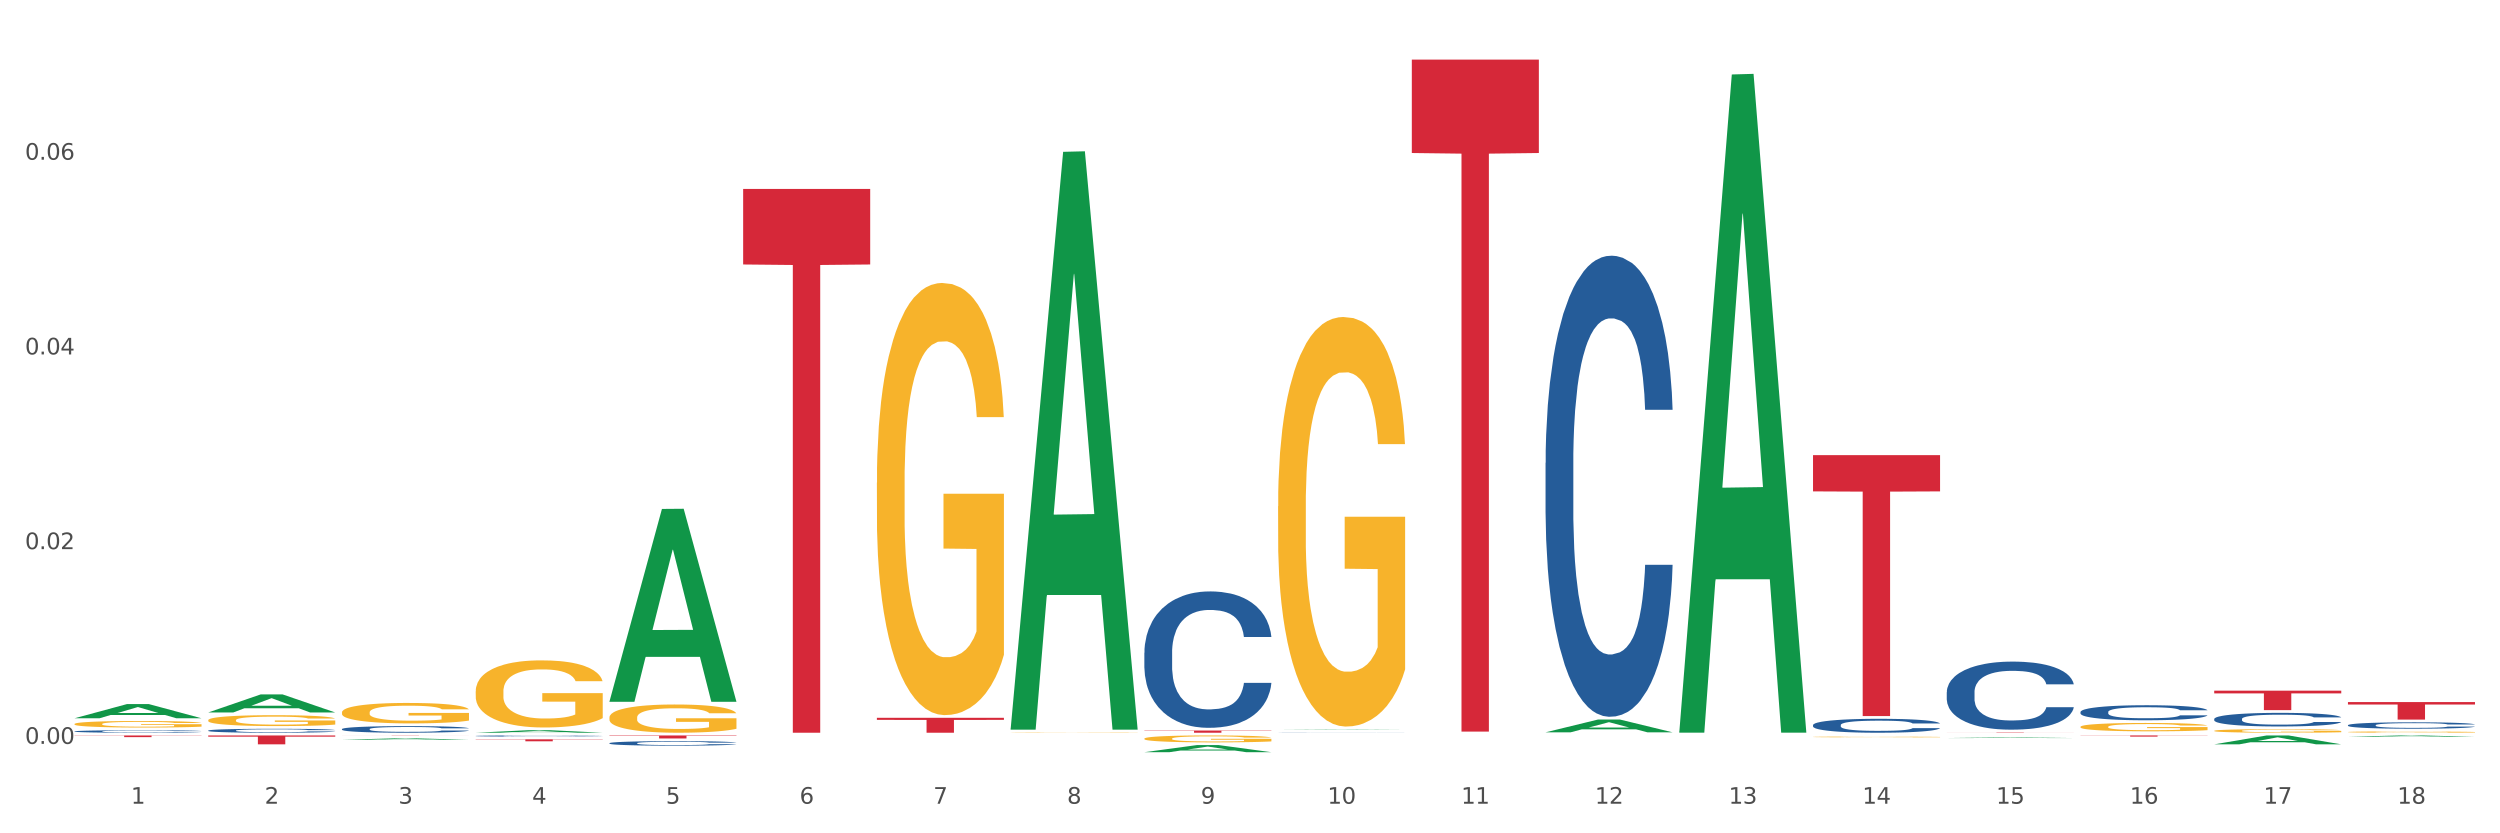 <?xml version="1.0" encoding="utf-8" standalone="no"?>
<!DOCTYPE svg PUBLIC "-//W3C//DTD SVG 1.1//EN"
  "http://www.w3.org/Graphics/SVG/1.1/DTD/svg11.dtd">
<svg xmlns:xlink="http://www.w3.org/1999/xlink" width="1080pt" height="360pt" viewBox="0 0 1080 360" xmlns="http://www.w3.org/2000/svg" version="1.1">
 <rect x="0" y="0" width="1080" height="360" fill="#333333" stroke="none"/>
 <defs>
  <style type="text/css">*{stroke-linejoin: round; stroke-linecap: butt}</style>
 </defs>
 <g id="figure_1">
  <g id="patch_1">
   <path d="M 0 360 
L 1080 360 
L 1080 0 
L 0 0 
z
" style="fill: #ffffff; stroke: #ffffff; stroke-linejoin: miter"/>
  </g>
  <g id="axes_1">
   <g id="matplotlib.axis_1">
    <g id="xtick_1">
     <g id="text_1">
      <!-- 1 -->
      <g style="fill: #4d4d4d" transform="translate(56.563 347.204) scale(0.096 -0.096)">
       <defs>
        <path id="DejaVuSans-31" d="M 794 531 
L 1825 531 
L 1825 4091 
L 703 3866 
L 703 4441 
L 1819 4666 
L 2450 4666 
L 2450 531 
L 3481 531 
L 3481 0 
L 794 0 
L 794 531 
z
" transform="scale(0.016)"/>
       </defs>
       <use xlink:href="#DejaVuSans-31"/>
      </g>
     </g>
    </g>
    <g id="xtick_2">
     <g id="text_2">
      <!-- 2 -->
      <g style="fill: #4d4d4d" transform="translate(114.336 347.204) scale(0.096 -0.096)">
       <defs>
        <path id="DejaVuSans-32" d="M 1228 531 
L 3431 531 
L 3431 0 
L 469 0 
L 469 531 
Q 828 903 1448 1529 
Q 2069 2156 2228 2338 
Q 2531 2678 2651 2914 
Q 2772 3150 2772 3378 
Q 2772 3750 2511 3984 
Q 2250 4219 1831 4219 
Q 1534 4219 1204 4116 
Q 875 4013 500 3803 
L 500 4441 
Q 881 4594 1212 4672 
Q 1544 4750 1819 4750 
Q 2544 4750 2975 4387 
Q 3406 4025 3406 3419 
Q 3406 3131 3298 2873 
Q 3191 2616 2906 2266 
Q 2828 2175 2409 1742 
Q 1991 1309 1228 531 
z
" transform="scale(0.016)"/>
       </defs>
       <use xlink:href="#DejaVuSans-32"/>
      </g>
     </g>
    </g>
    <g id="xtick_3">
     <g id="text_3">
      <!-- 3 -->
      <g style="fill: #4d4d4d" transform="translate(172.109 347.204) scale(0.096 -0.096)">
       <defs>
        <path id="DejaVuSans-33" d="M 2597 2516 
Q 3050 2419 3304 2112 
Q 3559 1806 3559 1356 
Q 3559 666 3084 287 
Q 2609 -91 1734 -91 
Q 1441 -91 1130 -33 
Q 819 25 488 141 
L 488 750 
Q 750 597 1062 519 
Q 1375 441 1716 441 
Q 2309 441 2620 675 
Q 2931 909 2931 1356 
Q 2931 1769 2642 2001 
Q 2353 2234 1838 2234 
L 1294 2234 
L 1294 2753 
L 1863 2753 
Q 2328 2753 2575 2939 
Q 2822 3125 2822 3475 
Q 2822 3834 2567 4026 
Q 2313 4219 1838 4219 
Q 1578 4219 1281 4162 
Q 984 4106 628 3988 
L 628 4550 
Q 988 4650 1302 4700 
Q 1616 4750 1894 4750 
Q 2613 4750 3031 4423 
Q 3450 4097 3450 3541 
Q 3450 3153 3228 2886 
Q 3006 2619 2597 2516 
z
" transform="scale(0.016)"/>
       </defs>
       <use xlink:href="#DejaVuSans-33"/>
      </g>
     </g>
    </g>
    <g id="xtick_4">
     <g id="text_4">
      <!-- 4 -->
      <g style="fill: #4d4d4d" transform="translate(229.882 347.204) scale(0.096 -0.096)">
       <defs>
        <path id="DejaVuSans-34" d="M 2419 4116 
L 825 1625 
L 2419 1625 
L 2419 4116 
z
M 2253 4666 
L 3047 4666 
L 3047 1625 
L 3713 1625 
L 3713 1100 
L 3047 1100 
L 3047 0 
L 2419 0 
L 2419 1100 
L 313 1100 
L 313 1709 
L 2253 4666 
z
" transform="scale(0.016)"/>
       </defs>
       <use xlink:href="#DejaVuSans-34"/>
      </g>
     </g>
    </g>
    <g id="xtick_5">
     <g id="text_5">
      <!-- 5 -->
      <g style="fill: #4d4d4d" transform="translate(287.655 347.204) scale(0.096 -0.096)">
       <defs>
        <path id="DejaVuSans-35" d="M 691 4666 
L 3169 4666 
L 3169 4134 
L 1269 4134 
L 1269 2991 
Q 1406 3038 1543 3061 
Q 1681 3084 1819 3084 
Q 2600 3084 3056 2656 
Q 3513 2228 3513 1497 
Q 3513 744 3044 326 
Q 2575 -91 1722 -91 
Q 1428 -91 1123 -41 
Q 819 9 494 109 
L 494 744 
Q 775 591 1075 516 
Q 1375 441 1709 441 
Q 2250 441 2565 725 
Q 2881 1009 2881 1497 
Q 2881 1984 2565 2268 
Q 2250 2553 1709 2553 
Q 1456 2553 1204 2497 
Q 953 2441 691 2322 
L 691 4666 
z
" transform="scale(0.016)"/>
       </defs>
       <use xlink:href="#DejaVuSans-35"/>
      </g>
     </g>
    </g>
    <g id="xtick_6">
     <g id="text_6">
      <!-- 6 -->
      <g style="fill: #4d4d4d" transform="translate(345.428 347.204) scale(0.096 -0.096)">
       <defs>
        <path id="DejaVuSans-36" d="M 2113 2584 
Q 1688 2584 1439 2293 
Q 1191 2003 1191 1497 
Q 1191 994 1439 701 
Q 1688 409 2113 409 
Q 2538 409 2786 701 
Q 3034 994 3034 1497 
Q 3034 2003 2786 2293 
Q 2538 2584 2113 2584 
z
M 3366 4563 
L 3366 3988 
Q 3128 4100 2886 4159 
Q 2644 4219 2406 4219 
Q 1781 4219 1451 3797 
Q 1122 3375 1075 2522 
Q 1259 2794 1537 2939 
Q 1816 3084 2150 3084 
Q 2853 3084 3261 2657 
Q 3669 2231 3669 1497 
Q 3669 778 3244 343 
Q 2819 -91 2113 -91 
Q 1303 -91 875 529 
Q 447 1150 447 2328 
Q 447 3434 972 4092 
Q 1497 4750 2381 4750 
Q 2619 4750 2861 4703 
Q 3103 4656 3366 4563 
z
" transform="scale(0.016)"/>
       </defs>
       <use xlink:href="#DejaVuSans-36"/>
      </g>
     </g>
    </g>
    <g id="xtick_7">
     <g id="text_7">
      <!-- 7 -->
      <g style="fill: #4d4d4d" transform="translate(403.201 347.204) scale(0.096 -0.096)">
       <defs>
        <path id="DejaVuSans-37" d="M 525 4666 
L 3525 4666 
L 3525 4397 
L 1831 0 
L 1172 0 
L 2766 4134 
L 525 4134 
L 525 4666 
z
" transform="scale(0.016)"/>
       </defs>
       <use xlink:href="#DejaVuSans-37"/>
      </g>
     </g>
    </g>
    <g id="xtick_8">
     <g id="text_8">
      <!-- 8 -->
      <g style="fill: #4d4d4d" transform="translate(460.974 347.204) scale(0.096 -0.096)">
       <defs>
        <path id="DejaVuSans-38" d="M 2034 2216 
Q 1584 2216 1326 1975 
Q 1069 1734 1069 1313 
Q 1069 891 1326 650 
Q 1584 409 2034 409 
Q 2484 409 2743 651 
Q 3003 894 3003 1313 
Q 3003 1734 2745 1975 
Q 2488 2216 2034 2216 
z
M 1403 2484 
Q 997 2584 770 2862 
Q 544 3141 544 3541 
Q 544 4100 942 4425 
Q 1341 4750 2034 4750 
Q 2731 4750 3128 4425 
Q 3525 4100 3525 3541 
Q 3525 3141 3298 2862 
Q 3072 2584 2669 2484 
Q 3125 2378 3379 2068 
Q 3634 1759 3634 1313 
Q 3634 634 3220 271 
Q 2806 -91 2034 -91 
Q 1263 -91 848 271 
Q 434 634 434 1313 
Q 434 1759 690 2068 
Q 947 2378 1403 2484 
z
M 1172 3481 
Q 1172 3119 1398 2916 
Q 1625 2713 2034 2713 
Q 2441 2713 2670 2916 
Q 2900 3119 2900 3481 
Q 2900 3844 2670 4047 
Q 2441 4250 2034 4250 
Q 1625 4250 1398 4047 
Q 1172 3844 1172 3481 
z
" transform="scale(0.016)"/>
       </defs>
       <use xlink:href="#DejaVuSans-38"/>
      </g>
     </g>
    </g>
    <g id="xtick_9">
     <g id="text_9">
      <!-- 9 -->
      <g style="fill: #4d4d4d" transform="translate(518.747 347.204) scale(0.096 -0.096)">
       <defs>
        <path id="DejaVuSans-39" d="M 703 97 
L 703 672 
Q 941 559 1184 500 
Q 1428 441 1663 441 
Q 2288 441 2617 861 
Q 2947 1281 2994 2138 
Q 2813 1869 2534 1725 
Q 2256 1581 1919 1581 
Q 1219 1581 811 2004 
Q 403 2428 403 3163 
Q 403 3881 828 4315 
Q 1253 4750 1959 4750 
Q 2769 4750 3195 4129 
Q 3622 3509 3622 2328 
Q 3622 1225 3098 567 
Q 2575 -91 1691 -91 
Q 1453 -91 1209 -44 
Q 966 3 703 97 
z
M 1959 2075 
Q 2384 2075 2632 2365 
Q 2881 2656 2881 3163 
Q 2881 3666 2632 3958 
Q 2384 4250 1959 4250 
Q 1534 4250 1286 3958 
Q 1038 3666 1038 3163 
Q 1038 2656 1286 2365 
Q 1534 2075 1959 2075 
z
" transform="scale(0.016)"/>
       </defs>
       <use xlink:href="#DejaVuSans-39"/>
      </g>
     </g>
    </g>
    <g id="xtick_10">
     <g id="text_10">
      <!-- 10 -->
      <g style="fill: #4d4d4d" transform="translate(573.466 347.204) scale(0.096 -0.096)">
       <defs>
        <path id="DejaVuSans-30" d="M 2034 4250 
Q 1547 4250 1301 3770 
Q 1056 3291 1056 2328 
Q 1056 1369 1301 889 
Q 1547 409 2034 409 
Q 2525 409 2770 889 
Q 3016 1369 3016 2328 
Q 3016 3291 2770 3770 
Q 2525 4250 2034 4250 
z
M 2034 4750 
Q 2819 4750 3233 4129 
Q 3647 3509 3647 2328 
Q 3647 1150 3233 529 
Q 2819 -91 2034 -91 
Q 1250 -91 836 529 
Q 422 1150 422 2328 
Q 422 3509 836 4129 
Q 1250 4750 2034 4750 
z
" transform="scale(0.016)"/>
       </defs>
       <use xlink:href="#DejaVuSans-31"/>
       <use xlink:href="#DejaVuSans-30" transform="translate(63.623 0)"/>
      </g>
     </g>
    </g>
    <g id="xtick_11">
     <g id="text_11">
      <!-- 11 -->
      <g style="fill: #4d4d4d" transform="translate(631.239 347.204) scale(0.096 -0.096)">
       <use xlink:href="#DejaVuSans-31"/>
       <use xlink:href="#DejaVuSans-31" transform="translate(63.623 0)"/>
      </g>
     </g>
    </g>
    <g id="xtick_12">
     <g id="text_12">
      <!-- 12 -->
      <g style="fill: #4d4d4d" transform="translate(689.012 347.204) scale(0.096 -0.096)">
       <use xlink:href="#DejaVuSans-31"/>
       <use xlink:href="#DejaVuSans-32" transform="translate(63.623 0)"/>
      </g>
     </g>
    </g>
    <g id="xtick_13">
     <g id="text_13">
      <!-- 13 -->
      <g style="fill: #4d4d4d" transform="translate(746.785 347.204) scale(0.096 -0.096)">
       <use xlink:href="#DejaVuSans-31"/>
       <use xlink:href="#DejaVuSans-33" transform="translate(63.623 0)"/>
      </g>
     </g>
    </g>
    <g id="xtick_14">
     <g id="text_14">
      <!-- 14 -->
      <g style="fill: #4d4d4d" transform="translate(804.558 347.204) scale(0.096 -0.096)">
       <use xlink:href="#DejaVuSans-31"/>
       <use xlink:href="#DejaVuSans-34" transform="translate(63.623 0)"/>
      </g>
     </g>
    </g>
    <g id="xtick_15">
     <g id="text_15">
      <!-- 15 -->
      <g style="fill: #4d4d4d" transform="translate(862.331 347.204) scale(0.096 -0.096)">
       <use xlink:href="#DejaVuSans-31"/>
       <use xlink:href="#DejaVuSans-35" transform="translate(63.623 0)"/>
      </g>
     </g>
    </g>
    <g id="xtick_16">
     <g id="text_16">
      <!-- 16 -->
      <g style="fill: #4d4d4d" transform="translate(920.104 347.204) scale(0.096 -0.096)">
       <use xlink:href="#DejaVuSans-31"/>
       <use xlink:href="#DejaVuSans-36" transform="translate(63.623 0)"/>
      </g>
     </g>
    </g>
    <g id="xtick_17">
     <g id="text_17">
      <!-- 17 -->
      <g style="fill: #4d4d4d" transform="translate(977.877 347.204) scale(0.096 -0.096)">
       <use xlink:href="#DejaVuSans-31"/>
       <use xlink:href="#DejaVuSans-37" transform="translate(63.623 0)"/>
      </g>
     </g>
    </g>
    <g id="xtick_18">
     <g id="text_18">
      <!-- 18 -->
      <g style="fill: #4d4d4d" transform="translate(1035.65 347.204) scale(0.096 -0.096)">
       <use xlink:href="#DejaVuSans-31"/>
       <use xlink:href="#DejaVuSans-38" transform="translate(63.623 0)"/>
      </g>
     </g>
    </g>
    <g id="xtick_19"/>
    <g id="xtick_20"/>
    <g id="xtick_21"/>
    <g id="xtick_22"/>
    <g id="xtick_23"/>
    <g id="xtick_24"/>
    <g id="xtick_25"/>
    <g id="xtick_26"/>
    <g id="xtick_27"/>
    <g id="xtick_28"/>
    <g id="xtick_29"/>
    <g id="xtick_30"/>
    <g id="xtick_31"/>
    <g id="xtick_32"/>
    <g id="xtick_33"/>
    <g id="xtick_34"/>
    <g id="xtick_35"/>
   </g>
   <g id="matplotlib.axis_2">
    <g id="ytick_1">
     <g id="text_19">
      <!-- 0.00 -->
      <g style="fill: #4d4d4d" transform="translate(10.8 321.354) scale(0.096 -0.096)">
       <defs>
        <path id="DejaVuSans-2e" d="M 684 794 
L 1344 794 
L 1344 0 
L 684 0 
L 684 794 
z
" transform="scale(0.016)"/>
       </defs>
       <use xlink:href="#DejaVuSans-30"/>
       <use xlink:href="#DejaVuSans-2e" transform="translate(63.623 0)"/>
       <use xlink:href="#DejaVuSans-30" transform="translate(95.41 0)"/>
       <use xlink:href="#DejaVuSans-30" transform="translate(159.033 0)"/>
      </g>
     </g>
    </g>
    <g id="ytick_2">
     <g id="text_20">
      <!-- 0.02 -->
      <g style="fill: #4d4d4d" transform="translate(10.8 237.235) scale(0.096 -0.096)">
       <use xlink:href="#DejaVuSans-30"/>
       <use xlink:href="#DejaVuSans-2e" transform="translate(63.623 0)"/>
       <use xlink:href="#DejaVuSans-30" transform="translate(95.41 0)"/>
       <use xlink:href="#DejaVuSans-32" transform="translate(159.033 0)"/>
      </g>
     </g>
    </g>
    <g id="ytick_3">
     <g id="text_21">
      <!-- 0.04 -->
      <g style="fill: #4d4d4d" transform="translate(10.8 153.117) scale(0.096 -0.096)">
       <use xlink:href="#DejaVuSans-30"/>
       <use xlink:href="#DejaVuSans-2e" transform="translate(63.623 0)"/>
       <use xlink:href="#DejaVuSans-30" transform="translate(95.41 0)"/>
       <use xlink:href="#DejaVuSans-34" transform="translate(159.033 0)"/>
      </g>
     </g>
    </g>
    <g id="ytick_4">
     <g id="text_22">
      <!-- 0.06 -->
      <g style="fill: #4d4d4d" transform="translate(10.8 68.998) scale(0.096 -0.096)">
       <use xlink:href="#DejaVuSans-30"/>
       <use xlink:href="#DejaVuSans-2e" transform="translate(63.623 0)"/>
       <use xlink:href="#DejaVuSans-30" transform="translate(95.41 0)"/>
       <use xlink:href="#DejaVuSans-36" transform="translate(159.033 0)"/>
      </g>
     </g>
    </g>
    <g id="ytick_5"/>
    <g id="ytick_6"/>
    <g id="ytick_7"/>
    <g id="ytick_8"/>
   </g>
   <g id="PolyCollection_1">
    <path d="M 32.175 310.288 
L 32.232 310.283 
L 54.864 304.158 
L 64.257 304.153 
L 87.059 310.3 
L 76.196 310.3 
L 71.273 308.868 
L 47.905 308.868 
L 47.735 308.892 
L 42.982 310.3 
L 32.175 310.3 
L 32.175 310.288 
L 50.847 308.014 
L 68.331 308.008 
L 59.674 305.463 
L 59.561 305.451 
L 59.447 305.469 
L 50.79 308.008 
L 50.847 308.014 
L 32.175 310.288 
z
" clip-path="url(#pb46bd2d74b)" style="fill: #109648"/>
    <path d="M 89.948 307.776 
L 90.005 307.769 
L 112.637 299.977 
L 122.03 299.969 
L 144.832 307.791 
L 133.969 307.791 
L 129.046 305.97 
L 105.678 305.97 
L 105.508 305.999 
L 100.755 307.791 
L 89.948 307.791 
L 89.948 307.776 
L 108.62 304.883 
L 126.104 304.875 
L 117.447 301.637 
L 117.334 301.622 
L 117.22 301.644 
L 108.563 304.875 
L 108.62 304.883 
L 89.948 307.776 
z
" clip-path="url(#pb46bd2d74b)" style="fill: #109648"/>
    <path d="M 205.494 316.537 
L 205.551 316.536 
L 228.183 315.447 
L 237.576 315.446 
L 260.378 316.539 
L 249.515 316.539 
L 244.592 316.284 
L 221.224 316.284 
L 221.054 316.289 
L 216.301 316.539 
L 205.494 316.539 
L 205.494 316.537 
L 224.166 316.133 
L 241.65 316.132 
L 232.993 315.679 
L 232.88 315.677 
L 232.766 315.68 
L 224.109 316.132 
L 224.166 316.133 
L 205.494 316.537 
z
" clip-path="url(#pb46bd2d74b)" style="fill: #109648"/>
    <path d="M 147.721 319.59 
L 147.778 319.59 
L 170.41 318.968 
L 179.803 318.967 
L 202.605 319.592 
L 191.742 319.592 
L 186.819 319.446 
L 163.451 319.446 
L 163.281 319.449 
L 158.528 319.592 
L 147.721 319.592 
L 147.721 319.59 
L 166.393 319.359 
L 183.877 319.359 
L 175.22 319.1 
L 175.107 319.099 
L 174.993 319.101 
L 166.336 319.359 
L 166.393 319.359 
L 147.721 319.59 
z
" clip-path="url(#pb46bd2d74b)" style="fill: #109648"/>
    <path d="M 494.359 315.591 
L 549.243 315.591 
L 549.243 315.722 
L 527.654 315.723 
L 527.654 316.539 
L 515.818 316.539 
L 515.818 315.723 
L 494.359 315.722 
L 494.359 315.592 
L 494.359 315.591 
z
" clip-path="url(#pb46bd2d74b)" style="fill: #d62839"/>
    <path d="M 378.813 310.1 
L 433.697 310.1 
L 433.697 310.995 
L 412.108 311.001 
L 412.108 316.539 
L 400.272 316.539 
L 400.272 311.001 
L 378.813 310.995 
L 378.813 310.107 
L 378.813 310.1 
z
" clip-path="url(#pb46bd2d74b)" style="fill: #d62839"/>
    <path d="M 321.04 81.607 
L 375.924 81.607 
L 375.924 114.254 
L 354.335 114.475 
L 354.335 316.539 
L 342.499 316.539 
L 342.499 114.475 
L 321.04 114.254 
L 321.04 81.827 
L 321.04 81.607 
z
" clip-path="url(#pb46bd2d74b)" style="fill: #d62839"/>
    <path d="M 436.586 314.752 
L 436.642 314.518 
L 459.275 65.589 
L 468.668 65.354 
L 491.47 315.222 
L 480.606 315.222 
L 475.684 257.037 
L 452.316 257.037 
L 452.146 257.975 
L 447.393 315.222 
L 436.586 315.222 
L 436.586 314.752 
L 455.258 222.313 
L 472.742 222.079 
L 464.085 118.612 
L 463.971 118.143 
L 463.858 118.847 
L 455.201 222.079 
L 455.258 222.313 
L 436.586 314.752 
z
" clip-path="url(#pb46bd2d74b)" style="fill: #109648"/>
    <path d="M 205.494 319.385 
L 260.378 319.385 
L 260.378 319.504 
L 238.789 319.505 
L 238.789 320.241 
L 226.953 320.241 
L 226.953 319.505 
L 205.494 319.504 
L 205.494 319.386 
L 205.494 319.385 
z
" clip-path="url(#pb46bd2d74b)" style="fill: #d62839"/>
    <path d="M 263.267 317.707 
L 318.151 317.707 
L 318.151 317.887 
L 296.562 317.889 
L 296.562 319.007 
L 284.726 319.007 
L 284.726 317.889 
L 263.267 317.887 
L 263.267 317.708 
L 263.267 317.707 
z
" clip-path="url(#pb46bd2d74b)" style="fill: #d62839"/>
    <path d="M 89.948 317.707 
L 144.832 317.707 
L 144.832 318.24 
L 123.243 318.244 
L 123.243 321.547 
L 111.407 321.547 
L 111.407 318.244 
L 89.948 318.24 
L 89.948 317.71 
L 89.948 317.707 
z
" clip-path="url(#pb46bd2d74b)" style="fill: #d62839"/>
    <path d="M 32.175 317.707 
L 87.059 317.707 
L 87.059 317.808 
L 65.47 317.809 
L 65.47 318.437 
L 53.635 318.437 
L 53.635 317.809 
L 32.175 317.808 
L 32.175 317.707 
L 32.175 317.707 
z
" clip-path="url(#pb46bd2d74b)" style="fill: #d62839"/>
    <path d="M 898.77 317.707 
L 953.654 317.707 
L 953.654 317.778 
L 932.064 317.778 
L 932.064 318.219 
L 920.229 318.219 
L 920.229 317.778 
L 898.77 317.778 
L 898.77 317.707 
L 898.77 317.707 
z
" clip-path="url(#pb46bd2d74b)" style="fill: #d62839"/>
    <path d="M 840.997 316.387 
L 895.881 316.387 
L 895.881 316.408 
L 874.291 316.408 
L 874.291 316.539 
L 862.456 316.539 
L 862.456 316.408 
L 840.997 316.408 
L 840.997 316.387 
L 840.997 316.387 
z
" clip-path="url(#pb46bd2d74b)" style="fill: #d62839"/>
    <path d="M 783.224 196.609 
L 838.108 196.609 
L 838.108 212.277 
L 816.519 212.383 
L 816.519 309.351 
L 804.683 309.351 
L 804.683 212.383 
L 783.224 212.277 
L 783.224 196.715 
L 783.224 196.609 
z
" clip-path="url(#pb46bd2d74b)" style="fill: #d62839"/>
    <path d="M 609.905 25.759 
L 664.789 25.759 
L 664.789 66.101 
L 643.2 66.374 
L 643.2 316.055 
L 631.364 316.055 
L 631.364 66.374 
L 609.905 66.101 
L 609.905 26.032 
L 609.905 25.759 
z
" clip-path="url(#pb46bd2d74b)" style="fill: #d62839"/>
    <path d="M 89.948 311.134 
L 90.013 311.13 
L 90.013 310.975 
L 90.142 310.842 
L 90.79 310.519 
L 91.762 310.253 
L 92.475 310.111 
L 93.188 309.995 
L 94.03 309.879 
L 95.067 309.758 
L 96.946 309.582 
L 98.113 309.492 
L 99.538 309.397 
L 102.13 309.26 
L 104.009 309.182 
L 105.953 309.118 
L 109.128 309.04 
L 111.202 309.006 
L 113.405 308.98 
L 116.062 308.963 
L 118.071 308.959 
L 122.477 308.972 
L 126.235 309.01 
L 128.049 309.04 
L 130.382 309.092 
L 131.613 309.126 
L 133.622 309.195 
L 135.696 309.285 
L 137.121 309.363 
L 139.26 309.509 
L 140.88 309.655 
L 142.37 309.836 
L 143.148 309.96 
L 143.731 310.077 
L 144.249 310.21 
L 144.768 310.42 
L 133.104 310.42 
L 132.65 310.27 
L 131.937 310.128 
L 130.901 309.991 
L 129.993 309.905 
L 128.438 309.797 
L 127.013 309.728 
L 125.522 309.677 
L 123.708 309.634 
L 122.282 309.612 
L 120.274 309.595 
L 116.321 309.599 
L 113.664 309.634 
L 111.85 309.677 
L 110.684 309.715 
L 109.647 309.758 
L 108.48 309.819 
L 107.12 309.909 
L 106.148 309.991 
L 105.176 310.094 
L 104.398 310.197 
L 103.685 310.317 
L 103.102 310.446 
L 102.648 310.58 
L 102.26 310.743 
L 101.936 311.014 
L 101.936 311.603 
L 102.065 311.736 
L 102.389 311.912 
L 102.778 312.046 
L 103.426 312.205 
L 104.009 312.312 
L 105.111 312.467 
L 106.342 312.596 
L 107.314 312.678 
L 108.286 312.746 
L 109.971 312.841 
L 111.85 312.918 
L 113.47 312.966 
L 115.673 313.009 
L 117.163 313.026 
L 118.459 313.034 
L 121.634 313.034 
L 123.902 313.022 
L 126.43 312.991 
L 128.373 312.953 
L 129.993 312.906 
L 131.808 312.828 
L 132.974 312.755 
L 132.974 311.856 
L 118.719 311.852 
L 118.719 311.255 
L 144.832 311.255 
L 144.832 313.009 
L 143.731 313.099 
L 142.5 313.181 
L 141.204 313.254 
L 139.26 313.344 
L 136.927 313.43 
L 134.853 313.49 
L 132.65 313.542 
L 130.058 313.589 
L 126.689 313.632 
L 124.615 313.649 
L 122.023 313.662 
L 118.978 313.667 
L 116.321 313.658 
L 113.729 313.636 
L 111.007 313.598 
L 108.351 313.542 
L 106.342 313.486 
L 104.333 313.417 
L 102.195 313.327 
L 100.51 313.241 
L 99.214 313.163 
L 97.789 313.065 
L 96.233 312.936 
L 95.067 312.82 
L 94.03 312.699 
L 92.929 312.544 
L 92.151 312.411 
L 91.374 312.243 
L 90.92 312.119 
L 90.402 311.925 
L 90.013 311.654 
L 89.948 311.134 
z
" clip-path="url(#pb46bd2d74b)" style="fill: #f7b32b"/>
    <path d="M 147.721 317.707 
L 202.605 317.707 
L 202.605 317.72 
L 181.016 317.72 
L 181.016 317.799 
L 169.18 317.799 
L 169.18 317.72 
L 147.721 317.72 
L 147.721 317.707 
L 147.721 317.707 
z
" clip-path="url(#pb46bd2d74b)" style="fill: #d62839"/>
    <path d="M 32.175 312.777 
L 32.24 312.775 
L 32.24 312.682 
L 32.369 312.601 
L 33.017 312.407 
L 33.989 312.247 
L 34.702 312.161 
L 35.415 312.092 
L 36.257 312.022 
L 37.294 311.949 
L 39.173 311.843 
L 40.34 311.789 
L 41.765 311.732 
L 44.357 311.649 
L 46.236 311.602 
L 48.18 311.564 
L 51.355 311.517 
L 53.429 311.496 
L 55.632 311.481 
L 58.289 311.47 
L 60.298 311.468 
L 64.704 311.476 
L 68.462 311.499 
L 70.277 311.517 
L 72.609 311.548 
L 73.84 311.569 
L 75.849 311.61 
L 77.923 311.665 
L 79.348 311.711 
L 81.487 311.799 
L 83.107 311.887 
L 84.597 311.996 
L 85.375 312.071 
L 85.958 312.141 
L 86.476 312.221 
L 86.995 312.348 
L 75.331 312.348 
L 74.877 312.257 
L 74.164 312.172 
L 73.128 312.089 
L 72.22 312.037 
L 70.665 311.973 
L 69.24 311.931 
L 67.749 311.9 
L 65.935 311.874 
L 64.509 311.861 
L 62.501 311.851 
L 58.548 311.853 
L 55.891 311.874 
L 54.077 311.9 
L 52.911 311.923 
L 51.874 311.949 
L 50.707 311.985 
L 49.347 312.04 
L 48.375 312.089 
L 47.403 312.151 
L 46.625 312.213 
L 45.912 312.286 
L 45.329 312.363 
L 44.876 312.444 
L 44.487 312.542 
L 44.163 312.705 
L 44.163 313.06 
L 44.292 313.14 
L 44.616 313.246 
L 45.005 313.326 
L 45.653 313.422 
L 46.236 313.487 
L 47.338 313.58 
L 48.569 313.657 
L 49.541 313.707 
L 50.513 313.748 
L 52.198 313.805 
L 54.077 313.852 
L 55.697 313.88 
L 57.9 313.906 
L 59.39 313.916 
L 60.686 313.921 
L 63.861 313.921 
L 66.129 313.914 
L 68.657 313.896 
L 70.601 313.872 
L 72.22 313.844 
L 74.035 313.797 
L 75.201 313.753 
L 75.201 313.212 
L 60.946 313.21 
L 60.946 312.85 
L 87.059 312.85 
L 87.059 313.906 
L 85.958 313.96 
L 84.727 314.009 
L 83.431 314.053 
L 81.487 314.108 
L 79.154 314.16 
L 77.08 314.196 
L 74.877 314.227 
L 72.285 314.255 
L 68.916 314.281 
L 66.842 314.292 
L 64.25 314.299 
L 61.205 314.302 
L 58.548 314.297 
L 55.956 314.284 
L 53.235 314.261 
L 50.578 314.227 
L 48.569 314.193 
L 46.56 314.152 
L 44.422 314.097 
L 42.737 314.046 
L 41.441 313.999 
L 40.016 313.94 
L 38.46 313.862 
L 37.294 313.792 
L 36.257 313.72 
L 35.156 313.626 
L 34.378 313.546 
L 33.601 313.445 
L 33.147 313.37 
L 32.629 313.254 
L 32.24 313.091 
L 32.175 312.777 
z
" clip-path="url(#pb46bd2d74b)" style="fill: #f7b32b"/>
    <path d="M 783.224 318.355 
L 783.289 318.355 
L 783.289 318.344 
L 783.418 318.335 
L 784.066 318.312 
L 785.038 318.294 
L 785.751 318.284 
L 786.464 318.276 
L 787.306 318.268 
L 788.343 318.26 
L 790.222 318.247 
L 791.388 318.241 
L 792.814 318.234 
L 795.406 318.225 
L 797.285 318.22 
L 799.229 318.215 
L 802.404 318.21 
L 804.478 318.207 
L 806.681 318.205 
L 809.338 318.204 
L 811.346 318.204 
L 815.753 318.205 
L 819.511 318.208 
L 821.325 318.21 
L 823.658 318.213 
L 824.889 318.216 
L 826.898 318.22 
L 828.971 318.227 
L 830.397 318.232 
L 832.535 318.242 
L 834.155 318.252 
L 835.646 318.265 
L 836.423 318.274 
L 837.007 318.282 
L 837.525 318.291 
L 838.043 318.306 
L 826.38 318.306 
L 825.926 318.295 
L 825.213 318.285 
L 824.176 318.276 
L 823.269 318.27 
L 821.714 318.262 
L 820.288 318.257 
L 818.798 318.254 
L 816.984 318.251 
L 815.558 318.249 
L 813.549 318.248 
L 809.597 318.248 
L 806.94 318.251 
L 805.126 318.254 
L 803.959 318.257 
L 802.922 318.26 
L 801.756 318.264 
L 800.395 318.27 
L 799.423 318.276 
L 798.451 318.283 
L 797.674 318.29 
L 796.961 318.298 
L 796.378 318.307 
L 795.924 318.317 
L 795.535 318.328 
L 795.211 318.347 
L 795.211 318.388 
L 795.341 318.397 
L 795.665 318.409 
L 796.054 318.419 
L 796.702 318.43 
L 797.285 318.437 
L 798.387 318.448 
L 799.618 318.457 
L 800.59 318.462 
L 801.562 318.467 
L 803.246 318.474 
L 805.126 318.479 
L 806.746 318.482 
L 808.949 318.485 
L 810.439 318.487 
L 811.735 318.487 
L 814.91 318.487 
L 817.178 318.486 
L 819.705 318.484 
L 821.649 318.482 
L 823.269 318.478 
L 825.084 318.473 
L 826.25 318.468 
L 826.25 318.405 
L 811.994 318.405 
L 811.994 318.364 
L 838.108 318.364 
L 838.108 318.485 
L 837.007 318.492 
L 835.775 318.497 
L 834.479 318.502 
L 832.535 318.509 
L 830.203 318.515 
L 828.129 318.519 
L 825.926 318.523 
L 823.334 318.526 
L 819.964 318.529 
L 817.891 318.53 
L 815.299 318.531 
L 812.253 318.531 
L 809.597 318.531 
L 807.005 318.529 
L 804.283 318.526 
L 801.627 318.523 
L 799.618 318.519 
L 797.609 318.514 
L 795.471 318.508 
L 793.786 318.502 
L 792.49 318.496 
L 791.064 318.489 
L 789.509 318.48 
L 788.343 318.472 
L 787.306 318.464 
L 786.204 318.453 
L 785.427 318.444 
L 784.649 318.432 
L 784.196 318.424 
L 783.677 318.41 
L 783.289 318.391 
L 783.224 318.355 
z
" clip-path="url(#pb46bd2d74b)" style="fill: #f7b32b"/>
    <path d="M 1014.316 316.236 
L 1014.38 316.235 
L 1014.38 316.217 
L 1014.51 316.201 
L 1015.158 316.162 
L 1016.13 316.13 
L 1016.843 316.113 
L 1017.556 316.099 
L 1018.398 316.085 
L 1019.435 316.071 
L 1021.314 316.05 
L 1022.48 316.039 
L 1023.906 316.028 
L 1026.498 316.011 
L 1028.377 316.002 
L 1030.321 315.994 
L 1033.496 315.985 
L 1035.57 315.981 
L 1037.773 315.978 
L 1040.429 315.976 
L 1042.438 315.975 
L 1046.845 315.977 
L 1050.603 315.981 
L 1052.417 315.985 
L 1054.75 315.991 
L 1055.981 315.995 
L 1057.99 316.003 
L 1060.063 316.014 
L 1061.489 316.023 
L 1063.627 316.041 
L 1065.247 316.058 
L 1066.738 316.08 
L 1067.515 316.095 
L 1068.098 316.109 
L 1068.617 316.125 
L 1069.135 316.15 
L 1057.471 316.15 
L 1057.018 316.132 
L 1056.305 316.115 
L 1055.268 316.099 
L 1054.361 316.088 
L 1052.806 316.075 
L 1051.38 316.067 
L 1049.89 316.061 
L 1048.076 316.056 
L 1046.65 316.053 
L 1044.641 316.051 
L 1040.689 316.052 
L 1038.032 316.056 
L 1036.218 316.061 
L 1035.051 316.066 
L 1034.014 316.071 
L 1032.848 316.078 
L 1031.487 316.089 
L 1030.515 316.099 
L 1029.543 316.111 
L 1028.766 316.123 
L 1028.053 316.138 
L 1027.47 316.153 
L 1027.016 316.169 
L 1026.627 316.189 
L 1026.303 316.221 
L 1026.303 316.292 
L 1026.433 316.308 
L 1026.757 316.329 
L 1027.146 316.345 
L 1027.794 316.364 
L 1028.377 316.377 
L 1029.479 316.395 
L 1030.71 316.411 
L 1031.682 316.421 
L 1032.654 316.429 
L 1034.338 316.44 
L 1036.218 316.449 
L 1037.838 316.455 
L 1040.041 316.46 
L 1041.531 316.462 
L 1042.827 316.463 
L 1046.002 316.463 
L 1048.27 316.462 
L 1050.797 316.458 
L 1052.741 316.453 
L 1054.361 316.448 
L 1056.176 316.439 
L 1057.342 316.43 
L 1057.342 316.322 
L 1043.086 316.322 
L 1043.086 316.25 
L 1069.2 316.25 
L 1069.2 316.46 
L 1068.098 316.471 
L 1066.867 316.481 
L 1065.571 316.49 
L 1063.627 316.5 
L 1061.295 316.511 
L 1059.221 316.518 
L 1057.018 316.524 
L 1054.426 316.53 
L 1051.056 316.535 
L 1048.983 316.537 
L 1046.391 316.538 
L 1043.345 316.539 
L 1040.689 316.538 
L 1038.097 316.535 
L 1035.375 316.531 
L 1032.718 316.524 
L 1030.71 316.517 
L 1028.701 316.509 
L 1026.563 316.498 
L 1024.878 316.488 
L 1023.582 316.479 
L 1022.156 316.467 
L 1020.601 316.451 
L 1019.435 316.438 
L 1018.398 316.423 
L 1017.296 316.405 
L 1016.519 316.389 
L 1015.741 316.368 
L 1015.288 316.354 
L 1014.769 316.33 
L 1014.38 316.298 
L 1014.316 316.236 
z
" clip-path="url(#pb46bd2d74b)" style="fill: #f7b32b"/>
    <path d="M 956.543 315.712 
L 956.607 315.711 
L 956.607 315.66 
L 956.737 315.616 
L 957.385 315.511 
L 958.357 315.424 
L 959.07 315.378 
L 959.783 315.34 
L 960.625 315.302 
L 961.662 315.263 
L 963.541 315.205 
L 964.707 315.176 
L 966.133 315.145 
L 968.725 315.1 
L 970.604 315.075 
L 972.548 315.053 
L 975.723 315.028 
L 977.797 315.017 
L 980 315.009 
L 982.656 315.003 
L 984.665 315.001 
L 989.072 315.006 
L 992.83 315.018 
L 994.644 315.028 
L 996.977 315.045 
L 998.208 315.056 
L 1000.217 315.079 
L 1002.29 315.108 
L 1003.716 315.133 
L 1005.854 315.181 
L 1007.474 315.229 
L 1008.965 315.288 
L 1009.742 315.329 
L 1010.325 315.367 
L 1010.844 315.41 
L 1011.362 315.479 
L 999.698 315.479 
L 999.245 315.43 
L 998.532 315.383 
L 997.495 315.338 
L 996.588 315.31 
L 995.033 315.275 
L 993.607 315.253 
L 992.117 315.236 
L 990.303 315.222 
L 988.877 315.215 
L 986.868 315.209 
L 982.916 315.211 
L 980.259 315.222 
L 978.445 315.236 
L 977.278 315.249 
L 976.241 315.263 
L 975.075 315.282 
L 973.714 315.312 
L 972.742 315.338 
L 971.77 315.372 
L 970.993 315.406 
L 970.28 315.445 
L 969.697 315.487 
L 969.243 315.531 
L 968.854 315.584 
L 968.53 315.673 
L 968.53 315.865 
L 968.66 315.909 
L 968.984 315.966 
L 969.373 316.01 
L 970.021 316.062 
L 970.604 316.097 
L 971.706 316.147 
L 972.937 316.189 
L 973.909 316.216 
L 974.881 316.238 
L 976.565 316.269 
L 978.445 316.295 
L 980.065 316.31 
L 982.268 316.324 
L 983.758 316.33 
L 985.054 316.333 
L 988.229 316.333 
L 990.497 316.328 
L 993.024 316.319 
L 994.968 316.306 
L 996.588 316.29 
L 998.403 316.265 
L 999.569 316.241 
L 999.569 315.948 
L 985.313 315.946 
L 985.313 315.751 
L 1011.427 315.751 
L 1011.427 316.324 
L 1010.325 316.354 
L 1009.094 316.38 
L 1007.798 316.404 
L 1005.854 316.434 
L 1003.522 316.462 
L 1001.448 316.481 
L 999.245 316.498 
L 996.653 316.514 
L 993.283 316.528 
L 991.21 316.533 
L 988.618 316.538 
L 985.572 316.539 
L 982.916 316.536 
L 980.324 316.529 
L 977.602 316.516 
L 974.945 316.498 
L 972.937 316.48 
L 970.928 316.458 
L 968.79 316.428 
L 967.105 316.4 
L 965.809 316.375 
L 964.383 316.342 
L 962.828 316.3 
L 961.662 316.262 
L 960.625 316.223 
L 959.523 316.172 
L 958.746 316.129 
L 957.968 316.074 
L 957.515 316.033 
L 956.996 315.97 
L 956.607 315.882 
L 956.543 315.712 
z
" clip-path="url(#pb46bd2d74b)" style="fill: #f7b32b"/>
    <path d="M 552.132 218.7 
L 552.197 218.538 
L 552.197 212.721 
L 552.326 207.712 
L 552.974 195.593 
L 553.946 185.575 
L 554.659 180.243 
L 555.372 175.88 
L 556.214 171.517 
L 557.251 166.993 
L 559.13 160.368 
L 560.296 156.975 
L 561.722 153.42 
L 564.314 148.249 
L 566.193 145.341 
L 568.137 142.917 
L 571.312 140.009 
L 573.386 138.716 
L 575.589 137.746 
L 578.246 137.1 
L 580.254 136.939 
L 584.661 137.423 
L 588.419 138.878 
L 590.233 140.009 
L 592.566 141.948 
L 593.797 143.24 
L 595.806 145.826 
L 597.88 149.219 
L 599.305 152.127 
L 601.443 157.621 
L 603.063 163.115 
L 604.554 169.902 
L 605.331 174.588 
L 605.915 178.95 
L 606.433 183.959 
L 606.951 191.877 
L 595.288 191.877 
L 594.834 186.222 
L 594.121 180.889 
L 593.084 175.719 
L 592.177 172.487 
L 590.622 168.447 
L 589.197 165.862 
L 587.706 163.923 
L 585.892 162.307 
L 584.466 161.499 
L 582.458 160.853 
L 578.505 161.015 
L 575.848 162.307 
L 574.034 163.923 
L 572.867 165.377 
L 571.831 166.993 
L 570.664 169.255 
L 569.303 172.649 
L 568.331 175.719 
L 567.359 179.597 
L 566.582 183.475 
L 565.869 187.999 
L 565.286 192.847 
L 564.832 197.856 
L 564.444 203.996 
L 564.12 214.176 
L 564.12 236.313 
L 564.249 241.322 
L 564.573 247.947 
L 564.962 252.956 
L 565.61 258.934 
L 566.193 262.974 
L 567.295 268.791 
L 568.526 273.638 
L 569.498 276.709 
L 570.47 279.294 
L 572.155 282.849 
L 574.034 285.757 
L 575.654 287.535 
L 577.857 289.15 
L 579.347 289.797 
L 580.643 290.12 
L 583.818 290.12 
L 586.086 289.635 
L 588.613 288.504 
L 590.557 287.05 
L 592.177 285.272 
L 593.992 282.364 
L 595.158 279.617 
L 595.158 245.846 
L 580.902 245.684 
L 580.902 223.224 
L 607.016 223.224 
L 607.016 289.15 
L 605.915 292.544 
L 604.683 295.614 
L 603.387 298.361 
L 601.443 301.754 
L 599.111 304.986 
L 597.037 307.248 
L 594.834 309.187 
L 592.242 310.964 
L 588.873 312.58 
L 586.799 313.226 
L 584.207 313.711 
L 581.162 313.873 
L 578.505 313.55 
L 575.913 312.742 
L 573.191 311.287 
L 570.535 309.187 
L 568.526 307.086 
L 566.517 304.501 
L 564.379 301.108 
L 562.694 297.876 
L 561.398 294.967 
L 559.972 291.251 
L 558.417 286.404 
L 557.251 282.041 
L 556.214 277.516 
L 555.113 271.699 
L 554.335 266.69 
L 553.557 260.389 
L 553.104 255.703 
L 552.585 248.431 
L 552.197 238.252 
L 552.132 218.7 
z
" clip-path="url(#pb46bd2d74b)" style="fill: #f7b32b"/>
    <path d="M 494.359 319.094 
L 494.424 319.091 
L 494.424 318.992 
L 494.553 318.907 
L 495.201 318.702 
L 496.173 318.532 
L 496.886 318.441 
L 497.599 318.367 
L 498.441 318.293 
L 499.478 318.217 
L 501.357 318.104 
L 502.523 318.047 
L 503.949 317.986 
L 506.541 317.899 
L 508.42 317.849 
L 510.364 317.808 
L 513.539 317.759 
L 515.613 317.737 
L 517.816 317.72 
L 520.473 317.709 
L 522.481 317.707 
L 526.888 317.715 
L 530.646 317.74 
L 532.46 317.759 
L 534.793 317.792 
L 536.024 317.814 
L 538.033 317.857 
L 540.107 317.915 
L 541.532 317.964 
L 543.671 318.058 
L 545.29 318.151 
L 546.781 318.266 
L 547.558 318.345 
L 548.142 318.419 
L 548.66 318.504 
L 549.178 318.639 
L 537.515 318.639 
L 537.061 318.543 
L 536.348 318.452 
L 535.311 318.365 
L 534.404 318.31 
L 532.849 318.241 
L 531.424 318.197 
L 529.933 318.164 
L 528.119 318.137 
L 526.693 318.123 
L 524.685 318.112 
L 520.732 318.115 
L 518.075 318.137 
L 516.261 318.164 
L 515.094 318.189 
L 514.058 318.217 
L 512.891 318.255 
L 511.53 318.312 
L 510.558 318.365 
L 509.586 318.43 
L 508.809 318.496 
L 508.096 318.573 
L 507.513 318.655 
L 507.059 318.74 
L 506.671 318.844 
L 506.347 319.017 
L 506.347 319.392 
L 506.476 319.477 
L 506.8 319.59 
L 507.189 319.675 
L 507.837 319.776 
L 508.42 319.844 
L 509.522 319.943 
L 510.753 320.025 
L 511.725 320.077 
L 512.697 320.121 
L 514.382 320.182 
L 516.261 320.231 
L 517.881 320.261 
L 520.084 320.288 
L 521.574 320.299 
L 522.87 320.305 
L 526.045 320.305 
L 528.313 320.297 
L 530.84 320.277 
L 532.784 320.253 
L 534.404 320.223 
L 536.219 320.173 
L 537.385 320.127 
L 537.385 319.554 
L 523.129 319.551 
L 523.129 319.17 
L 549.243 319.17 
L 549.243 320.288 
L 548.142 320.346 
L 546.91 320.398 
L 545.614 320.445 
L 543.671 320.502 
L 541.338 320.557 
L 539.264 320.595 
L 537.061 320.628 
L 534.469 320.658 
L 531.1 320.686 
L 529.026 320.697 
L 526.434 320.705 
L 523.389 320.708 
L 520.732 320.702 
L 518.14 320.689 
L 515.418 320.664 
L 512.762 320.628 
L 510.753 320.593 
L 508.744 320.549 
L 506.606 320.491 
L 504.921 320.436 
L 503.625 320.387 
L 502.199 320.324 
L 500.644 320.242 
L 499.478 320.168 
L 498.441 320.091 
L 497.34 319.992 
L 496.562 319.907 
L 495.784 319.801 
L 495.331 319.721 
L 494.812 319.598 
L 494.424 319.425 
L 494.359 319.094 
z
" clip-path="url(#pb46bd2d74b)" style="fill: #f7b32b"/>
    <path d="M 898.77 313.99 
L 898.835 313.987 
L 898.835 313.868 
L 898.964 313.766 
L 899.612 313.519 
L 900.584 313.314 
L 901.297 313.205 
L 902.01 313.116 
L 902.852 313.027 
L 903.889 312.935 
L 905.768 312.8 
L 906.934 312.73 
L 908.36 312.658 
L 910.952 312.552 
L 912.831 312.493 
L 914.775 312.443 
L 917.95 312.384 
L 920.024 312.358 
L 922.227 312.338 
L 924.884 312.325 
L 926.892 312.321 
L 931.299 312.331 
L 935.057 312.361 
L 936.871 312.384 
L 939.204 312.424 
L 940.435 312.45 
L 942.444 312.503 
L 944.517 312.572 
L 945.943 312.631 
L 948.081 312.744 
L 949.701 312.856 
L 951.192 312.994 
L 951.969 313.09 
L 952.552 313.179 
L 953.071 313.281 
L 953.589 313.443 
L 941.926 313.443 
L 941.472 313.327 
L 940.759 313.218 
L 939.722 313.113 
L 938.815 313.047 
L 937.26 312.964 
L 935.834 312.912 
L 934.344 312.872 
L 932.53 312.839 
L 931.104 312.823 
L 929.095 312.809 
L 925.143 312.813 
L 922.486 312.839 
L 920.672 312.872 
L 919.505 312.902 
L 918.468 312.935 
L 917.302 312.981 
L 915.941 313.05 
L 914.969 313.113 
L 913.997 313.192 
L 913.22 313.271 
L 912.507 313.364 
L 911.924 313.462 
L 911.47 313.565 
L 911.081 313.69 
L 910.757 313.898 
L 910.757 314.35 
L 910.887 314.452 
L 911.211 314.587 
L 911.6 314.689 
L 912.248 314.811 
L 912.831 314.894 
L 913.933 315.012 
L 915.164 315.111 
L 916.136 315.174 
L 917.108 315.227 
L 918.792 315.299 
L 920.672 315.359 
L 922.292 315.395 
L 924.495 315.428 
L 925.985 315.441 
L 927.281 315.448 
L 930.456 315.448 
L 932.724 315.438 
L 935.251 315.415 
L 937.195 315.385 
L 938.815 315.349 
L 940.63 315.289 
L 941.796 315.233 
L 941.796 314.544 
L 927.54 314.541 
L 927.54 314.082 
L 953.654 314.082 
L 953.654 315.428 
L 952.552 315.497 
L 951.321 315.56 
L 950.025 315.616 
L 948.081 315.685 
L 945.749 315.751 
L 943.675 315.797 
L 941.472 315.837 
L 938.88 315.873 
L 935.51 315.906 
L 933.437 315.919 
L 930.845 315.929 
L 927.799 315.933 
L 925.143 315.926 
L 922.551 315.909 
L 919.829 315.88 
L 917.172 315.837 
L 915.164 315.794 
L 913.155 315.741 
L 911.017 315.672 
L 909.332 315.606 
L 908.036 315.547 
L 906.61 315.471 
L 905.055 315.372 
L 903.889 315.283 
L 902.852 315.191 
L 901.75 315.072 
L 900.973 314.97 
L 900.195 314.841 
L 899.742 314.745 
L 899.223 314.597 
L 898.835 314.389 
L 898.77 313.99 
z
" clip-path="url(#pb46bd2d74b)" style="fill: #f7b32b"/>
    <path d="M 1014.316 303.301 
L 1069.2 303.301 
L 1069.2 304.353 
L 1047.61 304.36 
L 1047.61 310.865 
L 1035.775 310.865 
L 1035.775 304.36 
L 1014.316 304.353 
L 1014.316 303.309 
L 1014.316 303.301 
z
" clip-path="url(#pb46bd2d74b)" style="fill: #d62839"/>
    <path d="M 956.543 298.381 
L 1011.427 298.381 
L 1011.427 299.55 
L 989.837 299.557 
L 989.837 306.788 
L 978.002 306.788 
L 978.002 299.557 
L 956.543 299.55 
L 956.543 298.389 
L 956.543 298.381 
z
" clip-path="url(#pb46bd2d74b)" style="fill: #d62839"/>
    <path d="M 436.586 316.459 
L 436.651 316.458 
L 436.651 316.453 
L 436.78 316.449 
L 437.428 316.439 
L 438.4 316.431 
L 439.113 316.426 
L 439.826 316.422 
L 440.668 316.419 
L 441.705 316.415 
L 443.584 316.409 
L 444.75 316.406 
L 446.176 316.403 
L 448.768 316.399 
L 450.647 316.397 
L 452.591 316.394 
L 455.766 316.392 
L 457.84 316.391 
L 460.043 316.39 
L 462.7 316.39 
L 464.708 316.389 
L 469.115 316.39 
L 472.873 316.391 
L 474.687 316.392 
L 477.02 316.394 
L 478.251 316.395 
L 480.26 316.397 
L 482.334 316.4 
L 483.759 316.402 
L 485.898 316.407 
L 487.517 316.412 
L 489.008 316.417 
L 489.785 316.421 
L 490.369 316.425 
L 490.887 316.429 
L 491.405 316.436 
L 479.742 316.436 
L 479.288 316.431 
L 478.575 316.427 
L 477.539 316.422 
L 476.631 316.419 
L 475.076 316.416 
L 473.651 316.414 
L 472.16 316.412 
L 470.346 316.411 
L 468.92 316.41 
L 466.912 316.41 
L 462.959 316.41 
L 460.302 316.411 
L 458.488 316.412 
L 457.321 316.413 
L 456.285 316.415 
L 455.118 316.417 
L 453.757 316.42 
L 452.785 316.422 
L 451.814 316.425 
L 451.036 316.429 
L 450.323 316.433 
L 449.74 316.437 
L 449.286 316.441 
L 448.898 316.446 
L 448.574 316.455 
L 448.574 316.473 
L 448.703 316.478 
L 449.027 316.483 
L 449.416 316.487 
L 450.064 316.493 
L 450.647 316.496 
L 451.749 316.501 
L 452.98 316.505 
L 453.952 316.508 
L 454.924 316.51 
L 456.609 316.513 
L 458.488 316.515 
L 460.108 316.517 
L 462.311 316.518 
L 463.801 316.519 
L 465.097 316.519 
L 468.272 316.519 
L 470.54 316.518 
L 473.067 316.518 
L 475.011 316.516 
L 476.631 316.515 
L 478.446 316.512 
L 479.612 316.51 
L 479.612 316.481 
L 465.356 316.481 
L 465.356 316.462 
L 491.47 316.462 
L 491.47 316.518 
L 490.369 316.521 
L 489.137 316.524 
L 487.841 316.526 
L 485.898 316.529 
L 483.565 316.531 
L 481.491 316.533 
L 479.288 316.535 
L 476.696 316.537 
L 473.327 316.538 
L 471.253 316.538 
L 468.661 316.539 
L 465.616 316.539 
L 462.959 316.539 
L 460.367 316.538 
L 457.645 316.537 
L 454.989 316.535 
L 452.98 316.533 
L 450.971 316.531 
L 448.833 316.528 
L 447.148 316.525 
L 445.852 316.523 
L 444.426 316.52 
L 442.871 316.516 
L 441.705 316.512 
L 440.668 316.508 
L 439.567 316.503 
L 438.789 316.499 
L 438.011 316.494 
L 437.558 316.49 
L 437.039 316.484 
L 436.651 316.475 
L 436.586 316.459 
z
" clip-path="url(#pb46bd2d74b)" style="fill: #f7b32b"/>
    <path d="M 378.813 208.505 
L 378.878 208.335 
L 378.878 202.197 
L 379.007 196.911 
L 379.655 184.123 
L 380.627 173.552 
L 381.34 167.925 
L 382.053 163.322 
L 382.895 158.718 
L 383.932 153.944 
L 385.811 146.953 
L 386.977 143.373 
L 388.403 139.621 
L 390.995 134.165 
L 392.874 131.096 
L 394.818 128.539 
L 397.993 125.47 
L 400.067 124.106 
L 402.27 123.082 
L 404.927 122.4 
L 406.935 122.23 
L 411.342 122.741 
L 415.1 124.276 
L 416.914 125.47 
L 419.247 127.516 
L 420.478 128.88 
L 422.487 131.608 
L 424.561 135.188 
L 425.986 138.257 
L 428.125 144.055 
L 429.745 149.852 
L 431.235 157.013 
L 432.012 161.958 
L 432.596 166.561 
L 433.114 171.847 
L 433.632 180.202 
L 421.969 180.202 
L 421.515 174.234 
L 420.802 168.607 
L 419.766 163.151 
L 418.858 159.741 
L 417.303 155.478 
L 415.878 152.75 
L 414.387 150.704 
L 412.573 148.999 
L 411.147 148.147 
L 409.139 147.465 
L 405.186 147.635 
L 402.529 148.999 
L 400.715 150.704 
L 399.548 152.239 
L 398.512 153.944 
L 397.345 156.331 
L 395.984 159.912 
L 395.013 163.151 
L 394.041 167.243 
L 393.263 171.335 
L 392.55 176.109 
L 391.967 181.225 
L 391.513 186.51 
L 391.125 192.989 
L 390.801 203.731 
L 390.801 227.09 
L 390.93 232.376 
L 391.254 239.367 
L 391.643 244.652 
L 392.291 250.961 
L 392.874 255.224 
L 393.976 261.362 
L 395.207 266.477 
L 396.179 269.717 
L 397.151 272.445 
L 398.836 276.196 
L 400.715 279.265 
L 402.335 281.14 
L 404.538 282.845 
L 406.028 283.527 
L 407.324 283.868 
L 410.499 283.868 
L 412.767 283.357 
L 415.294 282.163 
L 417.238 280.629 
L 418.858 278.753 
L 420.673 275.684 
L 421.839 272.786 
L 421.839 237.15 
L 407.583 236.98 
L 407.583 213.28 
L 433.697 213.28 
L 433.697 282.845 
L 432.596 286.426 
L 431.364 289.666 
L 430.068 292.564 
L 428.125 296.145 
L 425.792 299.555 
L 423.718 301.942 
L 421.515 303.988 
L 418.923 305.864 
L 415.554 307.569 
L 413.48 308.251 
L 410.888 308.762 
L 407.843 308.933 
L 405.186 308.592 
L 402.594 307.739 
L 399.872 306.205 
L 397.216 303.988 
L 395.207 301.771 
L 393.198 299.043 
L 391.06 295.463 
L 389.375 292.053 
L 388.079 288.984 
L 386.654 285.062 
L 385.098 279.947 
L 383.932 275.343 
L 382.895 270.569 
L 381.794 264.431 
L 381.016 259.145 
L 380.238 252.496 
L 379.785 247.551 
L 379.266 239.878 
L 378.878 229.136 
L 378.813 208.505 
z
" clip-path="url(#pb46bd2d74b)" style="fill: #f7b32b"/>
    <path d="M 263.267 309.978 
L 263.332 309.967 
L 263.332 309.566 
L 263.461 309.221 
L 264.109 308.385 
L 265.081 307.695 
L 265.794 307.327 
L 266.507 307.026 
L 267.349 306.725 
L 268.386 306.414 
L 270.265 305.957 
L 271.432 305.723 
L 272.857 305.478 
L 275.449 305.121 
L 277.328 304.921 
L 279.272 304.754 
L 282.447 304.553 
L 284.521 304.464 
L 286.724 304.397 
L 289.381 304.353 
L 291.389 304.342 
L 295.796 304.375 
L 299.554 304.475 
L 301.368 304.553 
L 303.701 304.687 
L 304.932 304.776 
L 306.941 304.954 
L 309.015 305.188 
L 310.44 305.389 
L 312.579 305.767 
L 314.199 306.146 
L 315.689 306.614 
L 316.466 306.937 
L 317.05 307.238 
L 317.568 307.583 
L 318.086 308.129 
L 306.423 308.129 
L 305.969 307.739 
L 305.256 307.372 
L 304.22 307.015 
L 303.312 306.792 
L 301.757 306.514 
L 300.332 306.336 
L 298.841 306.202 
L 297.027 306.091 
L 295.601 306.035 
L 293.593 305.99 
L 289.64 306.001 
L 286.983 306.091 
L 285.169 306.202 
L 284.002 306.302 
L 282.966 306.414 
L 281.799 306.57 
L 280.439 306.803 
L 279.467 307.015 
L 278.495 307.282 
L 277.717 307.55 
L 277.004 307.862 
L 276.421 308.196 
L 275.967 308.541 
L 275.579 308.964 
L 275.255 309.666 
L 275.255 311.192 
L 275.384 311.538 
L 275.708 311.994 
L 276.097 312.34 
L 276.745 312.752 
L 277.328 313.03 
L 278.43 313.431 
L 279.661 313.765 
L 280.633 313.977 
L 281.605 314.155 
L 283.29 314.4 
L 285.169 314.601 
L 286.789 314.723 
L 288.992 314.835 
L 290.482 314.879 
L 291.778 314.902 
L 294.953 314.902 
L 297.221 314.868 
L 299.748 314.79 
L 301.692 314.69 
L 303.312 314.567 
L 305.127 314.367 
L 306.293 314.177 
L 306.293 311.849 
L 292.037 311.838 
L 292.037 310.29 
L 318.151 310.29 
L 318.151 314.835 
L 317.05 315.069 
L 315.819 315.28 
L 314.523 315.47 
L 312.579 315.704 
L 310.246 315.926 
L 308.172 316.082 
L 305.969 316.216 
L 303.377 316.338 
L 300.008 316.45 
L 297.934 316.494 
L 295.342 316.528 
L 292.297 316.539 
L 289.64 316.517 
L 287.048 316.461 
L 284.326 316.361 
L 281.67 316.216 
L 279.661 316.071 
L 277.652 315.893 
L 275.514 315.659 
L 273.829 315.436 
L 272.533 315.236 
L 271.108 314.979 
L 269.552 314.645 
L 268.386 314.345 
L 267.349 314.033 
L 266.248 313.632 
L 265.47 313.286 
L 264.692 312.852 
L 264.239 312.529 
L 263.721 312.028 
L 263.332 311.326 
L 263.267 309.978 
z
" clip-path="url(#pb46bd2d74b)" style="fill: #f7b32b"/>
    <path d="M 205.494 298.68 
L 205.559 298.653 
L 205.559 297.7 
L 205.688 296.879 
L 206.336 294.893 
L 207.308 293.251 
L 208.021 292.377 
L 208.734 291.662 
L 209.576 290.947 
L 210.613 290.205 
L 212.492 289.12 
L 213.659 288.564 
L 215.084 287.981 
L 217.676 287.133 
L 219.555 286.657 
L 221.499 286.26 
L 224.674 285.783 
L 226.748 285.571 
L 228.951 285.412 
L 231.608 285.306 
L 233.616 285.28 
L 238.023 285.359 
L 241.781 285.597 
L 243.595 285.783 
L 245.928 286.101 
L 247.159 286.312 
L 249.168 286.736 
L 251.242 287.292 
L 252.667 287.769 
L 254.806 288.669 
L 256.426 289.57 
L 257.916 290.682 
L 258.694 291.45 
L 259.277 292.165 
L 259.795 292.986 
L 260.313 294.284 
L 248.65 294.284 
L 248.196 293.357 
L 247.483 292.483 
L 246.447 291.636 
L 245.539 291.106 
L 243.984 290.444 
L 242.559 290.02 
L 241.068 289.702 
L 239.254 289.437 
L 237.828 289.305 
L 235.82 289.199 
L 231.867 289.226 
L 229.21 289.437 
L 227.396 289.702 
L 226.229 289.941 
L 225.193 290.205 
L 224.026 290.576 
L 222.666 291.132 
L 221.694 291.636 
L 220.722 292.271 
L 219.944 292.907 
L 219.231 293.648 
L 218.648 294.443 
L 218.194 295.264 
L 217.806 296.27 
L 217.482 297.938 
L 217.482 301.566 
L 217.611 302.387 
L 217.935 303.473 
L 218.324 304.294 
L 218.972 305.274 
L 219.555 305.936 
L 220.657 306.89 
L 221.888 307.684 
L 222.86 308.187 
L 223.832 308.611 
L 225.517 309.193 
L 227.396 309.67 
L 229.016 309.961 
L 231.219 310.226 
L 232.709 310.332 
L 234.005 310.385 
L 237.18 310.385 
L 239.448 310.306 
L 241.975 310.12 
L 243.919 309.882 
L 245.539 309.591 
L 247.354 309.114 
L 248.52 308.664 
L 248.52 303.129 
L 234.264 303.102 
L 234.264 299.421 
L 260.378 299.421 
L 260.378 310.226 
L 259.277 310.782 
L 258.046 311.286 
L 256.75 311.736 
L 254.806 312.292 
L 252.473 312.822 
L 250.399 313.192 
L 248.196 313.51 
L 245.604 313.801 
L 242.235 314.066 
L 240.161 314.172 
L 237.569 314.252 
L 234.524 314.278 
L 231.867 314.225 
L 229.275 314.093 
L 226.553 313.854 
L 223.897 313.51 
L 221.888 313.166 
L 219.879 312.742 
L 217.741 312.186 
L 216.056 311.656 
L 214.76 311.18 
L 213.335 310.571 
L 211.779 309.776 
L 210.613 309.061 
L 209.576 308.32 
L 208.475 307.366 
L 207.697 306.545 
L 206.92 305.512 
L 206.466 304.744 
L 205.948 303.553 
L 205.559 301.884 
L 205.494 298.68 
z
" clip-path="url(#pb46bd2d74b)" style="fill: #f7b32b"/>
    <path d="M 147.721 307.759 
L 147.786 307.751 
L 147.786 307.46 
L 147.915 307.21 
L 148.563 306.605 
L 149.535 306.104 
L 150.248 305.838 
L 150.961 305.62 
L 151.803 305.402 
L 152.84 305.176 
L 154.719 304.845 
L 155.886 304.676 
L 157.311 304.498 
L 159.903 304.24 
L 161.782 304.095 
L 163.726 303.974 
L 166.901 303.828 
L 168.975 303.764 
L 171.178 303.715 
L 173.835 303.683 
L 175.844 303.675 
L 180.25 303.699 
L 184.008 303.772 
L 185.822 303.828 
L 188.155 303.925 
L 189.386 303.99 
L 191.395 304.119 
L 193.469 304.288 
L 194.894 304.434 
L 197.033 304.708 
L 198.653 304.982 
L 200.143 305.321 
L 200.921 305.556 
L 201.504 305.773 
L 202.022 306.024 
L 202.54 306.419 
L 190.877 306.419 
L 190.423 306.137 
L 189.71 305.87 
L 188.674 305.612 
L 187.766 305.451 
L 186.211 305.249 
L 184.786 305.12 
L 183.295 305.023 
L 181.481 304.942 
L 180.055 304.902 
L 178.047 304.869 
L 174.094 304.878 
L 171.437 304.942 
L 169.623 305.023 
L 168.456 305.095 
L 167.42 305.176 
L 166.253 305.289 
L 164.893 305.459 
L 163.921 305.612 
L 162.949 305.806 
L 162.171 305.999 
L 161.458 306.225 
L 160.875 306.468 
L 160.421 306.718 
L 160.033 307.025 
L 159.709 307.533 
L 159.709 308.639 
L 159.838 308.889 
L 160.162 309.22 
L 160.551 309.47 
L 161.199 309.769 
L 161.782 309.971 
L 162.884 310.261 
L 164.115 310.503 
L 165.087 310.657 
L 166.059 310.786 
L 167.744 310.963 
L 169.623 311.109 
L 171.243 311.197 
L 173.446 311.278 
L 174.936 311.31 
L 176.232 311.327 
L 179.407 311.327 
L 181.675 311.302 
L 184.203 311.246 
L 186.146 311.173 
L 187.766 311.084 
L 189.581 310.939 
L 190.747 310.802 
L 190.747 309.115 
L 176.491 309.107 
L 176.491 307.985 
L 202.605 307.985 
L 202.605 311.278 
L 201.504 311.448 
L 200.273 311.601 
L 198.977 311.738 
L 197.033 311.908 
L 194.7 312.069 
L 192.626 312.182 
L 190.423 312.279 
L 187.831 312.368 
L 184.462 312.448 
L 182.388 312.481 
L 179.796 312.505 
L 176.751 312.513 
L 174.094 312.497 
L 171.502 312.457 
L 168.78 312.384 
L 166.124 312.279 
L 164.115 312.174 
L 162.106 312.045 
L 159.968 311.875 
L 158.283 311.714 
L 156.987 311.569 
L 155.562 311.383 
L 154.006 311.141 
L 152.84 310.923 
L 151.803 310.697 
L 150.702 310.406 
L 149.924 310.156 
L 149.147 309.841 
L 148.693 309.607 
L 148.175 309.244 
L 147.786 308.736 
L 147.721 307.759 
z
" clip-path="url(#pb46bd2d74b)" style="fill: #f7b32b"/>
    <path d="M 205.494 317.936 
L 205.559 317.936 
L 205.559 317.923 
L 205.753 317.905 
L 206.467 317.872 
L 207.375 317.848 
L 208.932 317.819 
L 209.776 317.807 
L 210.879 317.793 
L 213.149 317.771 
L 215.744 317.752 
L 217.561 317.742 
L 218.923 317.736 
L 221.972 317.724 
L 223.724 317.719 
L 225.54 317.715 
L 227.097 317.712 
L 229.692 317.709 
L 231.768 317.707 
L 234.169 317.707 
L 236.18 317.707 
L 238.84 317.709 
L 242.732 317.715 
L 244.224 317.718 
L 246.236 317.724 
L 248.312 317.731 
L 249.998 317.738 
L 251.945 317.749 
L 253.956 317.763 
L 255.902 317.781 
L 257.264 317.797 
L 258.367 317.814 
L 259.34 317.835 
L 260.054 317.858 
L 260.378 317.877 
L 248.506 317.877 
L 248.182 317.86 
L 247.533 317.842 
L 246.884 317.829 
L 246.171 317.819 
L 245.068 317.807 
L 244.095 317.8 
L 242.473 317.791 
L 240.981 317.785 
L 239.748 317.782 
L 238.256 317.779 
L 235.077 317.776 
L 232.806 317.776 
L 231.379 317.777 
L 229.627 317.779 
L 228.135 317.783 
L 226.384 317.788 
L 225.021 317.794 
L 223.659 317.802 
L 222.88 317.808 
L 221.713 317.818 
L 220.934 317.827 
L 219.896 317.841 
L 219.312 317.851 
L 218.274 317.878 
L 217.82 317.897 
L 217.626 317.911 
L 217.496 317.926 
L 217.496 317.999 
L 217.885 318.031 
L 218.209 318.045 
L 218.728 318.061 
L 219.702 318.082 
L 221.129 318.102 
L 222.621 318.116 
L 223.854 318.125 
L 225.021 318.132 
L 226.189 318.137 
L 227.616 318.141 
L 228.784 318.144 
L 230.536 318.147 
L 232.612 318.148 
L 234.234 318.148 
L 237.542 318.146 
L 239.034 318.144 
L 240.462 318.14 
L 242.019 318.135 
L 243.251 318.13 
L 243.965 318.125 
L 245.133 318.117 
L 246.041 318.107 
L 246.819 318.097 
L 247.338 318.087 
L 247.922 318.073 
L 248.376 318.057 
L 248.506 318.049 
L 260.378 318.049 
L 260.119 318.066 
L 259.665 318.082 
L 258.756 318.104 
L 258.043 318.117 
L 256.94 318.132 
L 255.772 318.145 
L 254.15 318.159 
L 252.658 318.17 
L 251.101 318.18 
L 249.414 318.188 
L 246.365 318.2 
L 245.262 318.203 
L 242.927 318.208 
L 241.11 318.212 
L 238.45 318.215 
L 235.726 318.217 
L 232.871 318.217 
L 230.341 318.216 
L 227.551 318.214 
L 225.8 318.211 
L 223.854 318.207 
L 221.583 318.2 
L 219.442 318.192 
L 217.431 318.183 
L 215.55 318.172 
L 213.798 318.16 
L 211.527 318.14 
L 209.841 318.12 
L 208.608 318.102 
L 207.765 318.087 
L 206.921 318.067 
L 206.467 318.054 
L 205.753 318.021 
L 205.494 317.991 
L 205.494 317.936 
z
" clip-path="url(#pb46bd2d74b)" style="fill: #255c99"/>
    <path d="M 263.267 321.053 
L 263.332 321.052 
L 263.332 321.002 
L 263.526 320.934 
L 264.24 320.809 
L 265.148 320.714 
L 266.705 320.603 
L 267.549 320.557 
L 268.652 320.505 
L 270.922 320.421 
L 273.517 320.35 
L 275.334 320.31 
L 276.696 320.285 
L 279.745 320.241 
L 281.497 320.221 
L 283.313 320.205 
L 284.87 320.194 
L 287.465 320.182 
L 289.541 320.176 
L 291.942 320.175 
L 293.953 320.176 
L 296.613 320.183 
L 300.505 320.205 
L 301.997 320.217 
L 304.008 320.239 
L 306.084 320.267 
L 307.771 320.296 
L 309.717 320.337 
L 311.729 320.391 
L 313.675 320.459 
L 315.037 320.521 
L 316.14 320.587 
L 317.113 320.668 
L 317.827 320.755 
L 318.151 320.828 
L 306.279 320.828 
L 305.955 320.762 
L 305.306 320.691 
L 304.657 320.643 
L 303.944 320.603 
L 302.841 320.559 
L 301.868 320.53 
L 300.246 320.496 
L 298.754 320.475 
L 297.521 320.462 
L 296.029 320.451 
L 292.85 320.441 
L 290.579 320.441 
L 289.152 320.444 
L 287.4 320.453 
L 285.908 320.466 
L 284.157 320.487 
L 282.794 320.51 
L 281.432 320.541 
L 280.653 320.562 
L 279.486 320.601 
L 278.707 320.634 
L 277.669 320.689 
L 277.085 320.728 
L 276.047 320.83 
L 275.593 320.905 
L 275.399 320.957 
L 275.269 321.014 
L 275.269 321.293 
L 275.658 321.418 
L 275.982 321.471 
L 276.501 321.532 
L 277.475 321.611 
L 278.902 321.687 
L 280.394 321.743 
L 281.627 321.777 
L 282.794 321.802 
L 283.962 321.821 
L 285.389 321.839 
L 286.557 321.85 
L 288.309 321.861 
L 290.385 321.866 
L 292.007 321.866 
L 295.315 321.857 
L 296.807 321.848 
L 298.235 321.836 
L 299.792 321.816 
L 301.024 321.795 
L 301.738 321.779 
L 302.906 321.745 
L 303.814 321.709 
L 304.592 321.668 
L 305.111 321.632 
L 305.695 321.578 
L 306.149 321.518 
L 306.279 321.486 
L 318.151 321.486 
L 317.892 321.55 
L 317.438 321.612 
L 316.529 321.696 
L 315.816 321.745 
L 314.713 321.804 
L 313.545 321.854 
L 311.923 321.909 
L 310.431 321.95 
L 308.874 321.986 
L 307.187 322.018 
L 304.138 322.063 
L 303.035 322.075 
L 300.7 322.096 
L 298.883 322.109 
L 296.223 322.121 
L 293.499 322.129 
L 290.644 322.13 
L 288.114 322.127 
L 285.324 322.116 
L 283.573 322.105 
L 281.627 322.089 
L 279.356 322.064 
L 277.215 322.034 
L 275.204 321.998 
L 273.323 321.957 
L 271.571 321.911 
L 269.3 321.834 
L 267.614 321.759 
L 266.381 321.689 
L 265.538 321.63 
L 264.694 321.555 
L 264.24 321.503 
L 263.526 321.378 
L 263.267 321.262 
L 263.267 321.053 
z
" clip-path="url(#pb46bd2d74b)" style="fill: #255c99"/>
    <path d="M 494.359 281.97 
L 494.424 281.916 
L 494.424 280.409 
L 494.618 278.364 
L 495.332 274.597 
L 496.24 271.744 
L 497.797 268.407 
L 498.641 267.008 
L 499.743 265.447 
L 502.014 262.918 
L 504.609 260.765 
L 506.426 259.581 
L 507.788 258.827 
L 510.837 257.482 
L 512.589 256.89 
L 514.405 256.406 
L 515.962 256.083 
L 518.557 255.706 
L 520.633 255.544 
L 523.034 255.491 
L 525.045 255.544 
L 527.705 255.76 
L 531.597 256.406 
L 533.089 256.782 
L 535.1 257.428 
L 537.176 258.289 
L 538.863 259.15 
L 540.809 260.388 
L 542.821 262.003 
L 544.767 264.048 
L 546.129 265.932 
L 547.232 267.923 
L 548.205 270.345 
L 548.919 272.982 
L 549.243 275.189 
L 537.371 275.189 
L 537.047 273.197 
L 536.398 271.044 
L 535.749 269.591 
L 535.036 268.407 
L 533.933 267.062 
L 532.96 266.201 
L 531.338 265.178 
L 529.846 264.532 
L 528.613 264.156 
L 527.121 263.833 
L 523.942 263.51 
L 521.671 263.51 
L 520.244 263.617 
L 518.492 263.886 
L 517 264.263 
L 515.249 264.909 
L 513.886 265.609 
L 512.524 266.524 
L 511.745 267.169 
L 510.578 268.353 
L 509.799 269.322 
L 508.761 270.991 
L 508.177 272.175 
L 507.139 275.242 
L 506.685 277.503 
L 506.49 279.064 
L 506.361 280.786 
L 506.361 289.182 
L 506.75 292.949 
L 507.074 294.564 
L 507.593 296.393 
L 508.566 298.761 
L 509.994 301.076 
L 511.486 302.744 
L 512.718 303.767 
L 513.886 304.52 
L 515.054 305.112 
L 516.481 305.65 
L 517.649 305.973 
L 519.401 306.296 
L 521.477 306.458 
L 523.099 306.458 
L 526.407 306.188 
L 527.899 305.919 
L 529.327 305.543 
L 530.884 304.951 
L 532.116 304.305 
L 532.83 303.82 
L 533.998 302.798 
L 534.906 301.721 
L 535.684 300.484 
L 536.203 299.407 
L 536.787 297.793 
L 537.241 295.963 
L 537.371 294.994 
L 549.243 294.994 
L 548.984 296.932 
L 548.53 298.815 
L 547.621 301.345 
L 546.908 302.798 
L 545.805 304.574 
L 544.637 306.081 
L 543.015 307.749 
L 541.523 308.987 
L 539.966 310.063 
L 538.279 311.032 
L 535.23 312.378 
L 534.127 312.754 
L 531.792 313.4 
L 529.975 313.777 
L 527.315 314.154 
L 524.591 314.369 
L 521.736 314.423 
L 519.206 314.315 
L 516.416 313.992 
L 514.665 313.669 
L 512.718 313.185 
L 510.448 312.432 
L 508.307 311.517 
L 506.296 310.44 
L 504.414 309.202 
L 502.663 307.803 
L 500.392 305.489 
L 498.705 303.228 
L 497.473 301.129 
L 496.629 299.353 
L 495.786 297.093 
L 495.332 295.532 
L 494.618 291.765 
L 494.359 288.267 
L 494.359 281.97 
z
" clip-path="url(#pb46bd2d74b)" style="fill: #255c99"/>
    <path d="M 552.132 316.396 
L 552.197 316.396 
L 552.197 316.394 
L 552.391 316.391 
L 553.105 316.386 
L 554.013 316.381 
L 555.57 316.376 
L 556.414 316.374 
L 557.516 316.372 
L 559.787 316.368 
L 562.382 316.365 
L 564.199 316.363 
L 565.561 316.362 
L 568.61 316.36 
L 570.362 316.359 
L 572.178 316.359 
L 573.735 316.358 
L 576.33 316.358 
L 578.406 316.357 
L 580.807 316.357 
L 582.818 316.357 
L 585.478 316.358 
L 589.37 316.359 
L 590.862 316.359 
L 592.873 316.36 
L 594.949 316.362 
L 596.636 316.363 
L 598.582 316.365 
L 600.594 316.367 
L 602.54 316.37 
L 603.902 316.373 
L 605.005 316.376 
L 605.978 316.379 
L 606.692 316.383 
L 607.016 316.386 
L 595.144 316.386 
L 594.82 316.383 
L 594.171 316.38 
L 593.522 316.378 
L 592.809 316.376 
L 591.706 316.374 
L 590.733 316.373 
L 589.111 316.372 
L 587.619 316.371 
L 586.386 316.37 
L 584.894 316.37 
L 581.715 316.369 
L 579.444 316.369 
L 578.017 316.369 
L 576.265 316.37 
L 574.773 316.37 
L 573.022 316.371 
L 571.659 316.372 
L 570.297 316.374 
L 569.518 316.375 
L 568.351 316.376 
L 567.572 316.378 
L 566.534 316.38 
L 565.95 316.382 
L 564.912 316.387 
L 564.458 316.39 
L 564.263 316.392 
L 564.134 316.395 
L 564.134 316.407 
L 564.523 316.413 
L 564.847 316.415 
L 565.366 316.418 
L 566.339 316.421 
L 567.767 316.425 
L 569.259 316.427 
L 570.491 316.429 
L 571.659 316.43 
L 572.827 316.43 
L 574.254 316.431 
L 575.422 316.432 
L 577.174 316.432 
L 579.25 316.432 
L 580.871 316.432 
L 584.18 316.432 
L 585.672 316.432 
L 587.1 316.431 
L 588.657 316.43 
L 589.889 316.429 
L 590.603 316.429 
L 591.771 316.427 
L 592.679 316.425 
L 593.457 316.424 
L 593.976 316.422 
L 594.56 316.42 
L 595.014 316.417 
L 595.144 316.416 
L 607.016 316.416 
L 606.757 316.418 
L 606.303 316.421 
L 605.394 316.425 
L 604.681 316.427 
L 603.578 316.43 
L 602.41 316.432 
L 600.788 316.434 
L 599.296 316.436 
L 597.739 316.438 
L 596.052 316.439 
L 593.003 316.441 
L 591.9 316.442 
L 589.565 316.443 
L 587.748 316.443 
L 585.088 316.444 
L 582.364 316.444 
L 579.509 316.444 
L 576.979 316.444 
L 574.189 316.444 
L 572.438 316.443 
L 570.491 316.442 
L 568.221 316.441 
L 566.08 316.44 
L 564.069 316.438 
L 562.187 316.437 
L 560.436 316.434 
L 558.165 316.431 
L 556.478 316.428 
L 555.246 316.425 
L 554.402 316.422 
L 553.559 316.419 
L 553.105 316.416 
L 552.391 316.411 
L 552.132 316.406 
L 552.132 316.396 
z
" clip-path="url(#pb46bd2d74b)" style="fill: #255c99"/>
    <path d="M 667.678 199.962 
L 667.743 199.78 
L 667.743 194.686 
L 667.937 187.774 
L 668.651 175.04 
L 669.559 165.398 
L 671.116 154.119 
L 671.96 149.389 
L 673.062 144.114 
L 675.333 135.564 
L 677.928 128.287 
L 679.745 124.285 
L 681.107 121.738 
L 684.156 117.19 
L 685.908 115.189 
L 687.724 113.552 
L 689.281 112.461 
L 691.876 111.187 
L 693.952 110.641 
L 696.353 110.459 
L 698.364 110.641 
L 701.024 111.369 
L 704.916 113.552 
L 706.408 114.825 
L 708.419 117.008 
L 710.495 119.919 
L 712.182 122.83 
L 714.128 127.014 
L 716.139 132.471 
L 718.086 139.384 
L 719.448 145.751 
L 720.551 152.482 
L 721.524 160.668 
L 722.238 169.582 
L 722.562 177.041 
L 710.69 177.041 
L 710.366 170.31 
L 709.717 163.033 
L 709.068 158.121 
L 708.354 154.119 
L 707.252 149.571 
L 706.278 146.661 
L 704.657 143.204 
L 703.164 141.021 
L 701.932 139.748 
L 700.44 138.656 
L 697.261 137.565 
L 694.99 137.565 
L 693.563 137.929 
L 691.811 138.838 
L 690.319 140.112 
L 688.568 142.295 
L 687.205 144.66 
L 685.843 147.752 
L 685.064 149.935 
L 683.897 153.937 
L 683.118 157.212 
L 682.08 162.851 
L 681.496 166.853 
L 680.458 177.222 
L 680.004 184.863 
L 679.809 190.138 
L 679.68 195.96 
L 679.68 224.339 
L 680.069 237.073 
L 680.393 242.53 
L 680.912 248.715 
L 681.885 256.72 
L 683.313 264.542 
L 684.805 270.181 
L 686.037 273.638 
L 687.205 276.185 
L 688.373 278.186 
L 689.8 280.005 
L 690.968 281.096 
L 692.72 282.188 
L 694.796 282.734 
L 696.417 282.734 
L 699.726 281.824 
L 701.218 280.914 
L 702.645 279.641 
L 704.202 277.64 
L 705.435 275.457 
L 706.149 273.82 
L 707.316 270.363 
L 708.225 266.725 
L 709.003 262.541 
L 709.522 258.903 
L 710.106 253.445 
L 710.56 247.26 
L 710.69 243.986 
L 722.562 243.986 
L 722.303 250.534 
L 721.848 256.902 
L 720.94 265.452 
L 720.227 270.363 
L 719.124 276.367 
L 717.956 281.46 
L 716.334 287.1 
L 714.842 291.284 
L 713.285 294.922 
L 711.598 298.196 
L 708.549 302.744 
L 707.446 304.018 
L 705.111 306.201 
L 703.294 307.474 
L 700.634 308.747 
L 697.91 309.475 
L 695.055 309.657 
L 692.525 309.293 
L 689.735 308.202 
L 687.984 307.11 
L 686.037 305.473 
L 683.767 302.926 
L 681.626 299.834 
L 679.615 296.195 
L 677.733 292.011 
L 675.982 287.281 
L 673.711 279.459 
L 672.024 271.819 
L 670.792 264.724 
L 669.948 258.721 
L 669.105 251.08 
L 668.651 245.805 
L 667.937 233.071 
L 667.678 221.246 
L 667.678 199.962 
z
" clip-path="url(#pb46bd2d74b)" style="fill: #255c99"/>
    <path d="M 898.77 307.577 
L 898.835 307.571 
L 898.835 307.405 
L 899.029 307.179 
L 899.743 306.764 
L 900.651 306.45 
L 902.208 306.082 
L 903.051 305.928 
L 904.154 305.756 
L 906.425 305.477 
L 909.02 305.24 
L 910.836 305.109 
L 912.199 305.026 
L 915.248 304.878 
L 917 304.813 
L 918.816 304.759 
L 920.373 304.724 
L 922.968 304.682 
L 925.044 304.664 
L 927.444 304.658 
L 929.456 304.664 
L 932.116 304.688 
L 936.008 304.759 
L 937.5 304.801 
L 939.511 304.872 
L 941.587 304.967 
L 943.274 305.062 
L 945.22 305.198 
L 947.231 305.376 
L 949.178 305.602 
L 950.54 305.809 
L 951.643 306.029 
L 952.616 306.296 
L 953.33 306.586 
L 953.654 306.829 
L 941.782 306.829 
L 941.458 306.61 
L 940.809 306.373 
L 940.16 306.213 
L 939.446 306.082 
L 938.344 305.934 
L 937.37 305.839 
L 935.749 305.726 
L 934.256 305.655 
L 933.024 305.613 
L 931.532 305.578 
L 928.353 305.542 
L 926.082 305.542 
L 924.655 305.554 
L 922.903 305.584 
L 921.411 305.625 
L 919.659 305.696 
L 918.297 305.774 
L 916.935 305.874 
L 916.156 305.946 
L 914.988 306.076 
L 914.21 306.183 
L 913.172 306.367 
L 912.588 306.497 
L 911.55 306.835 
L 911.096 307.084 
L 910.901 307.256 
L 910.772 307.446 
L 910.772 308.372 
L 911.161 308.787 
L 911.485 308.965 
L 912.004 309.166 
L 912.977 309.427 
L 914.405 309.683 
L 915.897 309.866 
L 917.129 309.979 
L 918.297 310.062 
L 919.465 310.127 
L 920.892 310.187 
L 922.06 310.222 
L 923.811 310.258 
L 925.887 310.276 
L 927.509 310.276 
L 930.818 310.246 
L 932.31 310.216 
L 933.737 310.175 
L 935.294 310.11 
L 936.527 310.038 
L 937.241 309.985 
L 938.408 309.872 
L 939.317 309.754 
L 940.095 309.617 
L 940.614 309.499 
L 941.198 309.321 
L 941.652 309.119 
L 941.782 309.012 
L 953.654 309.012 
L 953.395 309.226 
L 952.94 309.433 
L 952.032 309.712 
L 951.319 309.872 
L 950.216 310.068 
L 949.048 310.234 
L 947.426 310.418 
L 945.934 310.554 
L 944.377 310.673 
L 942.69 310.78 
L 939.641 310.928 
L 938.538 310.97 
L 936.203 311.041 
L 934.386 311.082 
L 931.726 311.124 
L 929.002 311.148 
L 926.147 311.154 
L 923.617 311.142 
L 920.827 311.106 
L 919.076 311.071 
L 917.129 311.017 
L 914.859 310.934 
L 912.718 310.833 
L 910.707 310.715 
L 908.825 310.578 
L 907.074 310.424 
L 904.803 310.169 
L 903.116 309.92 
L 901.884 309.688 
L 901.04 309.493 
L 900.197 309.244 
L 899.743 309.072 
L 899.029 308.656 
L 898.77 308.271 
L 898.77 307.577 
z
" clip-path="url(#pb46bd2d74b)" style="fill: #255c99"/>
    <path d="M 783.224 313.224 
L 783.289 313.218 
L 783.289 313.064 
L 783.483 312.856 
L 784.197 312.471 
L 785.105 312.179 
L 786.662 311.838 
L 787.506 311.696 
L 788.608 311.536 
L 790.879 311.278 
L 793.474 311.058 
L 795.291 310.937 
L 796.653 310.86 
L 799.702 310.722 
L 801.454 310.662 
L 803.27 310.613 
L 804.827 310.58 
L 807.422 310.541 
L 809.498 310.525 
L 811.899 310.519 
L 813.91 310.525 
L 816.57 310.547 
L 820.462 310.613 
L 821.954 310.651 
L 823.965 310.717 
L 826.041 310.805 
L 827.728 310.893 
L 829.674 311.019 
L 831.685 311.184 
L 833.632 311.393 
L 834.994 311.586 
L 836.097 311.789 
L 837.07 312.036 
L 837.784 312.306 
L 838.108 312.531 
L 826.236 312.531 
L 825.912 312.328 
L 825.263 312.108 
L 824.614 311.959 
L 823.9 311.838 
L 822.798 311.701 
L 821.824 311.613 
L 820.203 311.509 
L 818.71 311.443 
L 817.478 311.404 
L 815.986 311.371 
L 812.807 311.338 
L 810.536 311.338 
L 809.109 311.349 
L 807.357 311.377 
L 805.865 311.415 
L 804.114 311.481 
L 802.751 311.553 
L 801.389 311.646 
L 800.61 311.712 
L 799.443 311.833 
L 798.664 311.932 
L 797.626 312.102 
L 797.042 312.223 
L 796.004 312.537 
L 795.55 312.768 
L 795.355 312.927 
L 795.226 313.103 
L 795.226 313.961 
L 795.615 314.345 
L 795.939 314.51 
L 796.458 314.697 
L 797.431 314.939 
L 798.859 315.176 
L 800.351 315.346 
L 801.583 315.45 
L 802.751 315.527 
L 803.919 315.588 
L 805.346 315.643 
L 806.514 315.676 
L 808.266 315.709 
L 810.342 315.725 
L 811.963 315.725 
L 815.272 315.698 
L 816.764 315.67 
L 818.191 315.632 
L 819.748 315.571 
L 820.981 315.505 
L 821.695 315.456 
L 822.862 315.351 
L 823.771 315.242 
L 824.549 315.115 
L 825.068 315.005 
L 825.652 314.84 
L 826.106 314.653 
L 826.236 314.554 
L 838.108 314.554 
L 837.849 314.752 
L 837.394 314.945 
L 836.486 315.203 
L 835.773 315.351 
L 834.67 315.533 
L 833.502 315.687 
L 831.88 315.857 
L 830.388 315.984 
L 828.831 316.094 
L 827.144 316.193 
L 824.095 316.33 
L 822.992 316.369 
L 820.657 316.435 
L 818.84 316.473 
L 816.18 316.511 
L 813.456 316.533 
L 810.601 316.539 
L 808.071 316.528 
L 805.281 316.495 
L 803.53 316.462 
L 801.583 316.413 
L 799.313 316.336 
L 797.172 316.242 
L 795.161 316.132 
L 793.279 316.006 
L 791.528 315.863 
L 789.257 315.626 
L 787.57 315.395 
L 786.338 315.181 
L 785.494 315 
L 784.651 314.769 
L 784.197 314.609 
L 783.483 314.224 
L 783.224 313.867 
L 783.224 313.224 
z
" clip-path="url(#pb46bd2d74b)" style="fill: #255c99"/>
    <path d="M 840.997 299.025 
L 841.062 298.998 
L 841.062 298.246 
L 841.256 297.225 
L 841.97 295.345 
L 842.878 293.922 
L 844.435 292.257 
L 845.278 291.559 
L 846.381 290.78 
L 848.652 289.517 
L 851.247 288.443 
L 853.063 287.852 
L 854.426 287.476 
L 857.475 286.805 
L 859.227 286.51 
L 861.043 286.268 
L 862.6 286.107 
L 865.195 285.919 
L 867.271 285.838 
L 869.672 285.811 
L 871.683 285.838 
L 874.343 285.946 
L 878.235 286.268 
L 879.727 286.456 
L 881.738 286.778 
L 883.814 287.208 
L 885.501 287.637 
L 887.447 288.255 
L 889.458 289.061 
L 891.405 290.081 
L 892.767 291.021 
L 893.87 292.015 
L 894.843 293.224 
L 895.557 294.54 
L 895.881 295.641 
L 884.009 295.641 
L 883.685 294.647 
L 883.036 293.573 
L 882.387 292.848 
L 881.673 292.257 
L 880.571 291.585 
L 879.597 291.156 
L 877.976 290.645 
L 876.483 290.323 
L 875.251 290.135 
L 873.759 289.974 
L 870.58 289.813 
L 868.309 289.813 
L 866.882 289.867 
L 865.13 290.001 
L 863.638 290.189 
L 861.887 290.511 
L 860.524 290.86 
L 859.162 291.317 
L 858.383 291.639 
L 857.216 292.23 
L 856.437 292.713 
L 855.399 293.546 
L 854.815 294.137 
L 853.777 295.668 
L 853.323 296.796 
L 853.128 297.574 
L 852.999 298.434 
L 852.999 302.624 
L 853.388 304.504 
L 853.712 305.309 
L 854.231 306.222 
L 855.204 307.404 
L 856.632 308.559 
L 858.124 309.391 
L 859.356 309.902 
L 860.524 310.278 
L 861.692 310.573 
L 863.119 310.842 
L 864.287 311.003 
L 866.039 311.164 
L 868.115 311.245 
L 869.736 311.245 
L 873.045 311.11 
L 874.537 310.976 
L 875.964 310.788 
L 877.521 310.493 
L 878.754 310.17 
L 879.468 309.929 
L 880.635 309.418 
L 881.544 308.881 
L 882.322 308.263 
L 882.841 307.726 
L 883.425 306.921 
L 883.879 306.007 
L 884.009 305.524 
L 895.881 305.524 
L 895.622 306.491 
L 895.167 307.431 
L 894.259 308.693 
L 893.546 309.418 
L 892.443 310.305 
L 891.275 311.057 
L 889.653 311.889 
L 888.161 312.507 
L 886.604 313.044 
L 884.917 313.527 
L 881.868 314.199 
L 880.765 314.387 
L 878.43 314.709 
L 876.613 314.897 
L 873.953 315.085 
L 871.229 315.192 
L 868.374 315.219 
L 865.844 315.166 
L 863.054 315.004 
L 861.303 314.843 
L 859.356 314.602 
L 857.086 314.226 
L 854.945 313.769 
L 852.934 313.232 
L 851.052 312.614 
L 849.301 311.916 
L 847.03 310.761 
L 845.343 309.633 
L 844.111 308.586 
L 843.267 307.699 
L 842.424 306.571 
L 841.97 305.793 
L 841.256 303.913 
L 840.997 302.167 
L 840.997 299.025 
z
" clip-path="url(#pb46bd2d74b)" style="fill: #255c99"/>
    <path d="M 147.721 314.965 
L 147.786 314.962 
L 147.786 314.889 
L 147.98 314.79 
L 148.694 314.607 
L 149.602 314.469 
L 151.159 314.307 
L 152.003 314.239 
L 153.106 314.164 
L 155.376 314.041 
L 157.971 313.937 
L 159.788 313.879 
L 161.15 313.843 
L 164.199 313.777 
L 165.951 313.749 
L 167.767 313.725 
L 169.324 313.71 
L 171.919 313.691 
L 173.995 313.683 
L 176.396 313.681 
L 178.407 313.683 
L 181.067 313.694 
L 184.959 313.725 
L 186.451 313.743 
L 188.463 313.775 
L 190.539 313.817 
L 192.225 313.858 
L 194.172 313.918 
L 196.183 313.997 
L 198.129 314.096 
L 199.491 314.187 
L 200.594 314.284 
L 201.567 314.401 
L 202.281 314.529 
L 202.605 314.636 
L 190.733 314.636 
L 190.409 314.54 
L 189.76 314.435 
L 189.111 314.365 
L 188.398 314.307 
L 187.295 314.242 
L 186.322 314.2 
L 184.7 314.151 
L 183.208 314.119 
L 181.975 314.101 
L 180.483 314.085 
L 177.304 314.07 
L 175.033 314.07 
L 173.606 314.075 
L 171.854 314.088 
L 170.362 314.106 
L 168.611 314.138 
L 167.248 314.172 
L 165.886 314.216 
L 165.107 314.247 
L 163.94 314.305 
L 163.161 314.352 
L 162.123 314.433 
L 161.539 314.49 
L 160.501 314.639 
L 160.047 314.748 
L 159.853 314.824 
L 159.723 314.908 
L 159.723 315.315 
L 160.112 315.497 
L 160.436 315.576 
L 160.955 315.665 
L 161.929 315.779 
L 163.356 315.892 
L 164.848 315.973 
L 166.081 316.022 
L 167.248 316.059 
L 168.416 316.087 
L 169.843 316.114 
L 171.011 316.129 
L 172.763 316.145 
L 174.839 316.153 
L 176.461 316.153 
L 179.769 316.14 
L 181.261 316.127 
L 182.689 316.108 
L 184.246 316.08 
L 185.478 316.048 
L 186.192 316.025 
L 187.36 315.975 
L 188.268 315.923 
L 189.046 315.863 
L 189.565 315.811 
L 190.149 315.732 
L 190.603 315.644 
L 190.733 315.597 
L 202.605 315.597 
L 202.346 315.691 
L 201.892 315.782 
L 200.983 315.905 
L 200.27 315.975 
L 199.167 316.061 
L 197.999 316.134 
L 196.377 316.215 
L 194.885 316.275 
L 193.328 316.328 
L 191.641 316.375 
L 188.592 316.44 
L 187.489 316.458 
L 185.154 316.489 
L 183.337 316.508 
L 180.678 316.526 
L 177.953 316.536 
L 175.098 316.539 
L 172.568 316.534 
L 169.778 316.518 
L 168.027 316.502 
L 166.081 316.479 
L 163.81 316.442 
L 161.669 316.398 
L 159.658 316.346 
L 157.777 316.286 
L 156.025 316.218 
L 153.754 316.106 
L 152.068 315.996 
L 150.835 315.894 
L 149.992 315.808 
L 149.148 315.698 
L 148.694 315.623 
L 147.98 315.44 
L 147.721 315.27 
L 147.721 314.965 
z
" clip-path="url(#pb46bd2d74b)" style="fill: #255c99"/>
    <path d="M 32.175 315.95 
L 32.24 315.949 
L 32.24 315.922 
L 32.434 315.885 
L 33.148 315.816 
L 34.056 315.765 
L 35.613 315.704 
L 36.457 315.679 
L 37.56 315.65 
L 39.83 315.604 
L 42.425 315.565 
L 44.242 315.544 
L 45.604 315.53 
L 48.653 315.506 
L 50.405 315.495 
L 52.221 315.486 
L 53.778 315.48 
L 56.373 315.474 
L 58.449 315.471 
L 60.85 315.47 
L 62.861 315.471 
L 65.521 315.475 
L 69.413 315.486 
L 70.905 315.493 
L 72.917 315.505 
L 74.993 315.52 
L 76.679 315.536 
L 78.626 315.559 
L 80.637 315.588 
L 82.583 315.625 
L 83.945 315.659 
L 85.048 315.695 
L 86.021 315.739 
L 86.735 315.787 
L 87.059 315.827 
L 75.187 315.827 
L 74.863 315.791 
L 74.214 315.752 
L 73.565 315.726 
L 72.852 315.704 
L 71.749 315.68 
L 70.776 315.664 
L 69.154 315.645 
L 67.662 315.634 
L 66.429 315.627 
L 64.937 315.621 
L 61.758 315.615 
L 59.487 315.615 
L 58.06 315.617 
L 56.309 315.622 
L 54.816 315.629 
L 53.065 315.641 
L 51.702 315.653 
L 50.34 315.67 
L 49.562 315.682 
L 48.394 315.703 
L 47.615 315.721 
L 46.577 315.751 
L 45.993 315.772 
L 44.955 315.828 
L 44.501 315.869 
L 44.307 315.897 
L 44.177 315.929 
L 44.177 316.081 
L 44.566 316.149 
L 44.891 316.179 
L 45.41 316.212 
L 46.383 316.255 
L 47.81 316.297 
L 49.302 316.327 
L 50.535 316.346 
L 51.702 316.359 
L 52.87 316.37 
L 54.297 316.38 
L 55.465 316.386 
L 57.217 316.392 
L 59.293 316.394 
L 60.915 316.394 
L 64.223 316.39 
L 65.715 316.385 
L 67.143 316.378 
L 68.7 316.367 
L 69.932 316.355 
L 70.646 316.347 
L 71.814 316.328 
L 72.722 316.309 
L 73.5 316.286 
L 74.019 316.267 
L 74.603 316.237 
L 75.057 316.204 
L 75.187 316.186 
L 87.059 316.186 
L 86.8 316.222 
L 86.346 316.256 
L 85.437 316.302 
L 84.724 316.328 
L 83.621 316.36 
L 82.453 316.388 
L 80.831 316.418 
L 79.339 316.44 
L 77.782 316.46 
L 76.095 316.477 
L 73.046 316.502 
L 71.943 316.509 
L 69.608 316.52 
L 67.791 316.527 
L 65.132 316.534 
L 62.407 316.538 
L 59.552 316.539 
L 57.022 316.537 
L 54.233 316.531 
L 52.481 316.525 
L 50.535 316.517 
L 48.264 316.503 
L 46.123 316.486 
L 44.112 316.467 
L 42.231 316.444 
L 40.479 316.419 
L 38.208 316.377 
L 36.522 316.336 
L 35.289 316.298 
L 34.446 316.266 
L 33.602 316.225 
L 33.148 316.196 
L 32.434 316.128 
L 32.175 316.064 
L 32.175 315.95 
z
" clip-path="url(#pb46bd2d74b)" style="fill: #255c99"/>
    <path d="M 89.948 315.6 
L 90.013 315.599 
L 90.013 315.555 
L 90.207 315.496 
L 90.921 315.387 
L 91.829 315.304 
L 93.386 315.208 
L 94.23 315.167 
L 95.333 315.122 
L 97.603 315.049 
L 100.198 314.987 
L 102.015 314.953 
L 103.377 314.931 
L 106.426 314.892 
L 108.178 314.875 
L 109.994 314.861 
L 111.551 314.851 
L 114.146 314.841 
L 116.222 314.836 
L 118.623 314.834 
L 120.634 314.836 
L 123.294 314.842 
L 127.186 314.861 
L 128.678 314.872 
L 130.69 314.89 
L 132.766 314.915 
L 134.452 314.94 
L 136.399 314.976 
L 138.41 315.023 
L 140.356 315.082 
L 141.718 315.136 
L 142.821 315.194 
L 143.794 315.264 
L 144.508 315.34 
L 144.832 315.404 
L 132.96 315.404 
L 132.636 315.346 
L 131.987 315.284 
L 131.338 315.242 
L 130.625 315.208 
L 129.522 315.169 
L 128.549 315.144 
L 126.927 315.115 
L 125.435 315.096 
L 124.202 315.085 
L 122.71 315.076 
L 119.531 315.066 
L 117.26 315.066 
L 115.833 315.069 
L 114.082 315.077 
L 112.589 315.088 
L 110.838 315.107 
L 109.475 315.127 
L 108.113 315.153 
L 107.335 315.172 
L 106.167 315.206 
L 105.388 315.234 
L 104.35 315.283 
L 103.766 315.317 
L 102.728 315.406 
L 102.274 315.471 
L 102.08 315.516 
L 101.95 315.566 
L 101.95 315.809 
L 102.339 315.918 
L 102.663 315.965 
L 103.183 316.017 
L 104.156 316.086 
L 105.583 316.153 
L 107.075 316.201 
L 108.308 316.231 
L 109.475 316.253 
L 110.643 316.27 
L 112.07 316.285 
L 113.238 316.295 
L 114.99 316.304 
L 117.066 316.309 
L 118.688 316.309 
L 121.996 316.301 
L 123.488 316.293 
L 124.916 316.282 
L 126.473 316.265 
L 127.705 316.246 
L 128.419 316.232 
L 129.587 316.203 
L 130.495 316.172 
L 131.273 316.136 
L 131.792 316.105 
L 132.376 316.058 
L 132.83 316.005 
L 132.96 315.977 
L 144.832 315.977 
L 144.573 316.033 
L 144.119 316.087 
L 143.21 316.161 
L 142.497 316.203 
L 141.394 316.254 
L 140.226 316.298 
L 138.604 316.346 
L 137.112 316.382 
L 135.555 316.413 
L 133.868 316.441 
L 130.819 316.48 
L 129.716 316.491 
L 127.381 316.509 
L 125.564 316.52 
L 122.905 316.531 
L 120.18 316.537 
L 117.325 316.539 
L 114.795 316.536 
L 112.006 316.527 
L 110.254 316.517 
L 108.308 316.503 
L 106.037 316.481 
L 103.896 316.455 
L 101.885 316.424 
L 100.004 316.388 
L 98.252 316.347 
L 95.981 316.281 
L 94.295 316.215 
L 93.062 316.154 
L 92.219 316.103 
L 91.375 316.038 
L 90.921 315.993 
L 90.207 315.884 
L 89.948 315.782 
L 89.948 315.6 
z
" clip-path="url(#pb46bd2d74b)" style="fill: #255c99"/>
    <path d="M 956.543 310.597 
L 956.608 310.592 
L 956.608 310.441 
L 956.802 310.237 
L 957.516 309.861 
L 958.424 309.577 
L 959.981 309.244 
L 960.824 309.105 
L 961.927 308.949 
L 964.198 308.697 
L 966.793 308.482 
L 968.609 308.364 
L 969.972 308.289 
L 973.021 308.154 
L 974.773 308.095 
L 976.589 308.047 
L 978.146 308.015 
L 980.741 307.977 
L 982.817 307.961 
L 985.217 307.956 
L 987.229 307.961 
L 989.888 307.983 
L 993.781 308.047 
L 995.273 308.085 
L 997.284 308.149 
L 999.36 308.235 
L 1001.047 308.321 
L 1002.993 308.444 
L 1005.004 308.605 
L 1006.951 308.809 
L 1008.313 308.997 
L 1009.416 309.196 
L 1010.389 309.437 
L 1011.103 309.7 
L 1011.427 309.921 
L 999.555 309.921 
L 999.231 309.722 
L 998.582 309.507 
L 997.933 309.362 
L 997.219 309.244 
L 996.116 309.11 
L 995.143 309.024 
L 993.521 308.922 
L 992.029 308.858 
L 990.797 308.82 
L 989.305 308.788 
L 986.126 308.756 
L 983.855 308.756 
L 982.428 308.766 
L 980.676 308.793 
L 979.184 308.831 
L 977.432 308.895 
L 976.07 308.965 
L 974.708 309.056 
L 973.929 309.121 
L 972.761 309.239 
L 971.983 309.335 
L 970.945 309.502 
L 970.361 309.62 
L 969.323 309.926 
L 968.869 310.151 
L 968.674 310.307 
L 968.545 310.479 
L 968.545 311.316 
L 968.934 311.692 
L 969.258 311.853 
L 969.777 312.035 
L 970.75 312.272 
L 972.178 312.502 
L 973.67 312.669 
L 974.902 312.771 
L 976.07 312.846 
L 977.238 312.905 
L 978.665 312.959 
L 979.833 312.991 
L 981.584 313.023 
L 983.66 313.039 
L 985.282 313.039 
L 988.591 313.012 
L 990.083 312.986 
L 991.51 312.948 
L 993.067 312.889 
L 994.3 312.825 
L 995.014 312.776 
L 996.181 312.674 
L 997.09 312.567 
L 997.868 312.443 
L 998.387 312.336 
L 998.971 312.175 
L 999.425 311.993 
L 999.555 311.896 
L 1011.427 311.896 
L 1011.168 312.089 
L 1010.713 312.277 
L 1009.805 312.529 
L 1009.092 312.674 
L 1007.989 312.851 
L 1006.821 313.002 
L 1005.199 313.168 
L 1003.707 313.292 
L 1002.15 313.399 
L 1000.463 313.496 
L 997.414 313.63 
L 996.311 313.667 
L 993.976 313.732 
L 992.159 313.769 
L 989.499 313.807 
L 986.774 313.828 
L 983.92 313.834 
L 981.39 313.823 
L 978.6 313.791 
L 976.849 313.759 
L 974.902 313.71 
L 972.632 313.635 
L 970.491 313.544 
L 968.48 313.436 
L 966.598 313.313 
L 964.847 313.173 
L 962.576 312.943 
L 960.889 312.717 
L 959.657 312.508 
L 958.813 312.331 
L 957.97 312.105 
L 957.516 311.95 
L 956.802 311.574 
L 956.543 311.225 
L 956.543 310.597 
z
" clip-path="url(#pb46bd2d74b)" style="fill: #255c99"/>
    <path d="M 494.359 324.944 
L 494.415 324.941 
L 517.048 321.878 
L 526.441 321.876 
L 549.243 324.95 
L 538.379 324.95 
L 533.457 324.234 
L 510.089 324.234 
L 509.919 324.245 
L 505.166 324.95 
L 494.359 324.95 
L 494.359 324.944 
L 513.031 323.807 
L 530.515 323.804 
L 521.858 322.531 
L 521.744 322.525 
L 521.631 322.534 
L 512.974 323.804 
L 513.031 323.807 
L 494.359 324.944 
z
" clip-path="url(#pb46bd2d74b)" style="fill: #109648"/>
    <path d="M 1014.316 313.28 
L 1014.381 313.277 
L 1014.381 313.206 
L 1014.575 313.11 
L 1015.289 312.933 
L 1016.197 312.798 
L 1017.754 312.641 
L 1018.597 312.575 
L 1019.7 312.502 
L 1021.971 312.383 
L 1024.566 312.281 
L 1026.382 312.226 
L 1027.745 312.19 
L 1030.794 312.127 
L 1032.546 312.099 
L 1034.362 312.076 
L 1035.919 312.061 
L 1038.514 312.043 
L 1040.59 312.036 
L 1042.99 312.033 
L 1045.002 312.036 
L 1047.661 312.046 
L 1051.554 312.076 
L 1053.046 312.094 
L 1055.057 312.124 
L 1057.133 312.165 
L 1058.82 312.205 
L 1060.766 312.264 
L 1062.777 312.34 
L 1064.724 312.436 
L 1066.086 312.525 
L 1067.189 312.618 
L 1068.162 312.732 
L 1068.876 312.857 
L 1069.2 312.96 
L 1057.328 312.96 
L 1057.003 312.867 
L 1056.355 312.765 
L 1055.706 312.697 
L 1054.992 312.641 
L 1053.889 312.578 
L 1052.916 312.537 
L 1051.294 312.489 
L 1049.802 312.459 
L 1048.57 312.441 
L 1047.078 312.426 
L 1043.899 312.411 
L 1041.628 312.411 
L 1040.201 312.416 
L 1038.449 312.428 
L 1036.957 312.446 
L 1035.205 312.477 
L 1033.843 312.509 
L 1032.481 312.553 
L 1031.702 312.583 
L 1030.534 312.639 
L 1029.756 312.684 
L 1028.718 312.763 
L 1028.134 312.819 
L 1027.096 312.963 
L 1026.642 313.069 
L 1026.447 313.143 
L 1026.318 313.224 
L 1026.318 313.619 
L 1026.707 313.796 
L 1027.031 313.872 
L 1027.55 313.959 
L 1028.523 314.07 
L 1029.951 314.179 
L 1031.443 314.257 
L 1032.675 314.306 
L 1033.843 314.341 
L 1035.011 314.369 
L 1036.438 314.394 
L 1037.606 314.409 
L 1039.357 314.425 
L 1041.433 314.432 
L 1043.055 314.432 
L 1046.364 314.42 
L 1047.856 314.407 
L 1049.283 314.389 
L 1050.84 314.361 
L 1052.073 314.331 
L 1052.787 314.308 
L 1053.954 314.26 
L 1054.863 314.209 
L 1055.641 314.151 
L 1056.16 314.1 
L 1056.744 314.024 
L 1057.198 313.938 
L 1057.328 313.893 
L 1069.2 313.893 
L 1068.94 313.984 
L 1068.486 314.073 
L 1067.578 314.192 
L 1066.864 314.26 
L 1065.762 314.344 
L 1064.594 314.415 
L 1062.972 314.493 
L 1061.48 314.551 
L 1059.923 314.602 
L 1058.236 314.648 
L 1055.187 314.711 
L 1054.084 314.729 
L 1051.749 314.759 
L 1049.932 314.777 
L 1047.272 314.795 
L 1044.547 314.805 
L 1041.693 314.807 
L 1039.163 314.802 
L 1036.373 314.787 
L 1034.622 314.772 
L 1032.675 314.749 
L 1030.405 314.713 
L 1028.264 314.67 
L 1026.253 314.62 
L 1024.371 314.561 
L 1022.62 314.496 
L 1020.349 314.387 
L 1018.662 314.28 
L 1017.43 314.181 
L 1016.586 314.098 
L 1015.743 313.991 
L 1015.289 313.918 
L 1014.575 313.741 
L 1014.316 313.576 
L 1014.316 313.28 
z
" clip-path="url(#pb46bd2d74b)" style="fill: #255c99"/>
    <path d="M 263.267 303.017 
L 263.324 302.939 
L 285.956 219.86 
L 295.349 219.781 
L 318.151 303.174 
L 307.288 303.174 
L 302.365 283.755 
L 278.997 283.755 
L 278.827 284.068 
L 274.074 303.174 
L 263.267 303.174 
L 263.267 303.017 
L 281.939 272.166 
L 299.423 272.088 
L 290.766 237.556 
L 290.653 237.4 
L 290.539 237.634 
L 281.882 272.088 
L 281.939 272.166 
L 263.267 303.017 
z
" clip-path="url(#pb46bd2d74b)" style="fill: #109648"/>
    <path d="M 552.132 315.189 
L 552.188 315.189 
L 574.821 315.041 
L 584.214 315.041 
L 607.016 315.19 
L 596.152 315.19 
L 591.23 315.155 
L 567.862 315.155 
L 567.692 315.155 
L 562.939 315.19 
L 552.132 315.19 
L 552.132 315.189 
L 570.804 315.134 
L 588.288 315.134 
L 579.631 315.072 
L 579.517 315.072 
L 579.404 315.072 
L 570.747 315.134 
L 570.804 315.134 
L 552.132 315.189 
z
" clip-path="url(#pb46bd2d74b)" style="fill: #109648"/>
    <path d="M 667.678 316.355 
L 667.734 316.349 
L 690.367 310.83 
L 699.76 310.825 
L 722.562 316.365 
L 711.698 316.365 
L 706.776 315.075 
L 683.408 315.075 
L 683.238 315.096 
L 678.485 316.365 
L 667.678 316.365 
L 667.678 316.355 
L 686.35 314.305 
L 703.834 314.3 
L 695.177 312.006 
L 695.063 311.995 
L 694.95 312.011 
L 686.293 314.3 
L 686.35 314.305 
L 667.678 316.355 
z
" clip-path="url(#pb46bd2d74b)" style="fill: #109648"/>
    <path d="M 840.997 318.841 
L 841.053 318.84 
L 863.686 318.568 
L 873.079 318.568 
L 895.881 318.841 
L 885.017 318.841 
L 880.095 318.778 
L 856.726 318.778 
L 856.557 318.779 
L 851.804 318.841 
L 840.997 318.841 
L 840.997 318.841 
L 859.669 318.74 
L 877.152 318.739 
L 868.495 318.626 
L 868.382 318.626 
L 868.269 318.627 
L 859.612 318.739 
L 859.669 318.74 
L 840.997 318.841 
z
" clip-path="url(#pb46bd2d74b)" style="fill: #109648"/>
    <path d="M 725.451 315.973 
L 725.507 315.706 
L 748.14 32.17 
L 757.533 31.903 
L 780.335 316.508 
L 769.471 316.508 
L 764.549 250.234 
L 741.181 250.234 
L 741.011 251.302 
L 736.258 316.508 
L 725.451 316.508 
L 725.451 315.973 
L 744.123 210.683 
L 761.607 210.416 
L 752.95 92.565 
L 752.836 92.031 
L 752.723 92.832 
L 744.066 210.416 
L 744.123 210.683 
L 725.451 315.973 
z
" clip-path="url(#pb46bd2d74b)" style="fill: #109648"/>
    <path d="M 956.543 321.55 
L 956.599 321.547 
L 979.232 317.71 
L 988.625 317.707 
L 1011.427 321.558 
L 1000.563 321.558 
L 995.641 320.661 
L 972.272 320.661 
L 972.103 320.675 
L 967.35 321.558 
L 956.543 321.558 
L 956.543 321.55 
L 975.215 320.126 
L 992.698 320.122 
L 984.041 318.528 
L 983.928 318.52 
L 983.815 318.531 
L 975.158 320.122 
L 975.215 320.126 
L 956.543 321.55 
z
" clip-path="url(#pb46bd2d74b)" style="fill: #109648"/>
    <path d="M 1014.316 318.297 
L 1014.372 318.297 
L 1037.005 317.707 
L 1046.398 317.707 
L 1069.2 318.299 
L 1058.336 318.299 
L 1053.414 318.161 
L 1030.045 318.161 
L 1029.876 318.163 
L 1025.123 318.299 
L 1014.316 318.299 
L 1014.316 318.297 
L 1032.988 318.078 
L 1050.471 318.078 
L 1041.814 317.833 
L 1041.701 317.832 
L 1041.588 317.833 
L 1032.931 318.078 
L 1032.988 318.078 
L 1014.316 318.297 
z
" clip-path="url(#pb46bd2d74b)" style="fill: #109648"/>
   </g>
  </g>
 </g>
 <defs>
  <clipPath id="pb46bd2d74b">
   <rect x="32.175" y="10.8" width="1037.025" height="329.109"/>
  </clipPath>
 </defs>
</svg>
